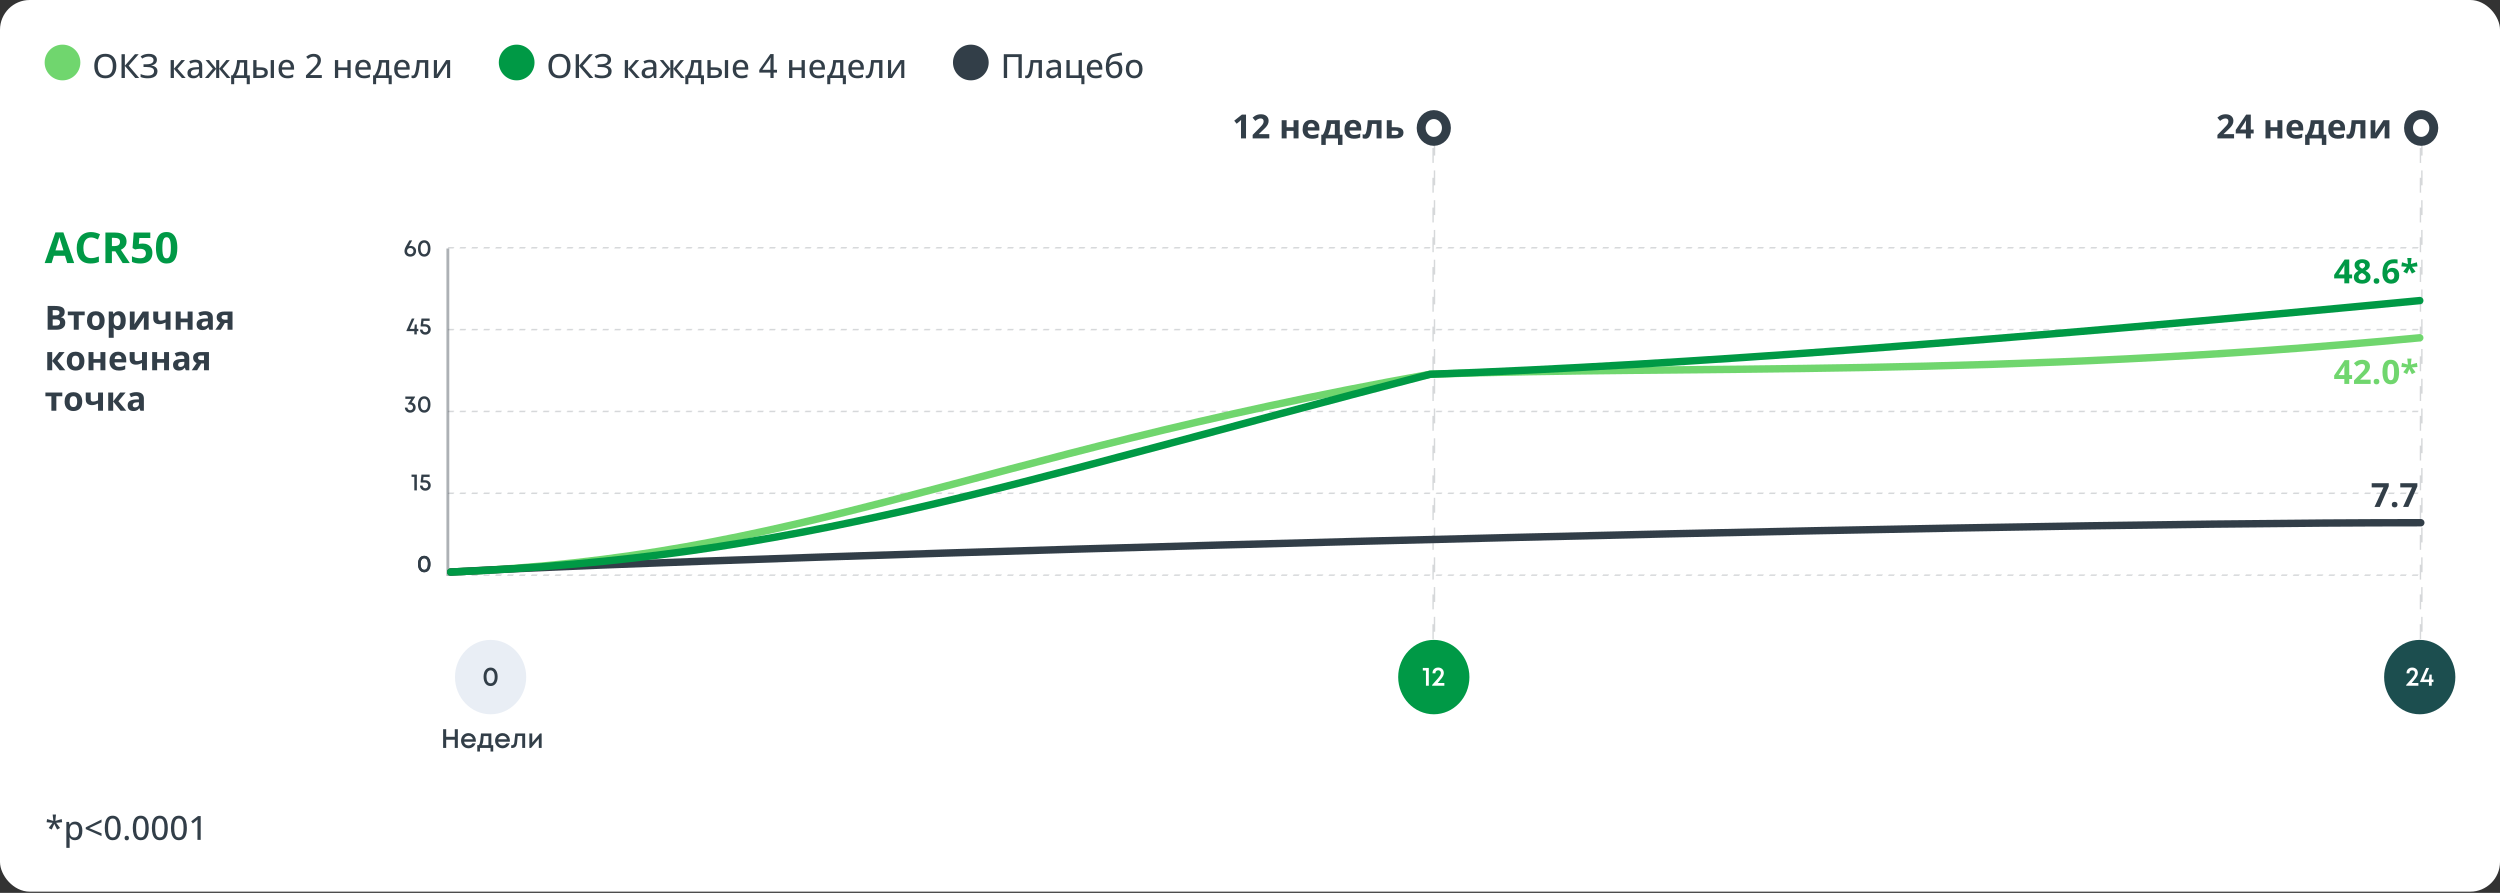 <?xml version="1.0" encoding="UTF-8"?> <svg xmlns="http://www.w3.org/2000/svg" width="1050" height="375" viewBox="0 0 1050 375" fill="none"><rect x="0" y="0" width="1050" height="375" fill="#333333" stroke="none"/><rect width="1050" height="374.5" rx="12.5" fill="white"></rect><rect opacity="0.2" x="188.255" y="103.906" width="828.477" height="0.312" stroke="#323E48" stroke-width="0.312" stroke-dasharray="2.5 2.5"></rect><rect opacity="0.2" x="188.255" y="138.281" width="828.477" height="0.312" stroke="#323E48" stroke-width="0.312" stroke-dasharray="2.5 2.5"></rect><rect opacity="0.2" x="188.255" y="172.656" width="828.477" height="0.312" stroke="#323E48" stroke-width="0.312" stroke-dasharray="2.5 2.5"></rect><rect opacity="0.2" x="188.255" y="207.031" width="828.477" height="0.312" stroke="#323E48" stroke-width="0.312" stroke-dasharray="2.5 2.5"></rect><rect opacity="0.2" x="188.255" y="241.406" width="828.477" height="0.312" stroke="#323E48" stroke-width="0.312" stroke-dasharray="2.5 2.5"></rect><circle cx="26.25" cy="26.25" r="7.5" fill="#70D66E"></circle><path d="M48.86 27.739C48.86 28.509 48.762 29.211 48.566 29.845C48.37 30.474 48.079 31.016 47.691 31.472C47.309 31.923 46.828 32.272 46.249 32.518C45.675 32.764 45.003 32.887 44.232 32.887C43.449 32.887 42.765 32.764 42.182 32.518C41.603 32.272 41.122 31.921 40.739 31.465C40.356 31.009 40.069 30.465 39.878 29.831C39.691 29.198 39.598 28.496 39.598 27.726C39.598 26.7 39.766 25.802 40.103 25.032C40.441 24.262 40.953 23.665 41.642 23.241C42.334 22.813 43.205 22.599 44.253 22.599C45.265 22.599 46.112 22.811 46.796 23.234C47.48 23.658 47.995 24.255 48.341 25.025C48.687 25.791 48.86 26.696 48.86 27.739ZM41.067 27.739C41.067 28.55 41.179 29.252 41.402 29.845C41.63 30.433 41.977 30.888 42.441 31.212C42.911 31.531 43.508 31.69 44.232 31.69C44.966 31.69 45.565 31.531 46.03 31.212C46.495 30.888 46.837 30.433 47.056 29.845C47.274 29.252 47.384 28.55 47.384 27.739C47.384 26.509 47.133 25.547 46.632 24.855C46.13 24.157 45.338 23.809 44.253 23.809C43.524 23.809 42.925 23.968 42.455 24.287C41.986 24.602 41.637 25.053 41.409 25.641C41.181 26.224 41.067 26.924 41.067 27.739ZM58.451 32.75H56.797L52.442 27.678V32.75H51.041V22.756H52.442V27.596L56.694 22.756H58.26L54.035 27.596L58.451 32.75ZM65.902 25.101C65.902 25.775 65.686 26.313 65.253 26.714C64.82 27.11 64.248 27.366 63.537 27.48V27.527C64.38 27.637 65.023 27.899 65.465 28.314C65.912 28.724 66.135 29.261 66.135 29.927C66.135 30.515 65.984 31.032 65.684 31.479C65.383 31.921 64.934 32.267 64.337 32.518C63.74 32.764 62.999 32.887 62.115 32.887C61.518 32.887 60.962 32.843 60.447 32.757C59.932 32.67 59.467 32.531 59.053 32.34V31.089C59.335 31.226 59.645 31.344 59.982 31.444C60.32 31.545 60.661 31.622 61.008 31.677C61.359 31.727 61.689 31.752 61.999 31.752C62.897 31.752 63.571 31.59 64.022 31.267C64.474 30.939 64.699 30.478 64.699 29.886C64.699 29.28 64.424 28.838 63.872 28.56C63.325 28.282 62.562 28.143 61.582 28.143H60.276V26.994H61.527C62.215 26.994 62.776 26.924 63.209 26.782C63.647 26.641 63.968 26.443 64.173 26.188C64.378 25.928 64.481 25.62 64.481 25.265C64.481 24.786 64.3 24.417 63.94 24.157C63.58 23.893 63.095 23.761 62.484 23.761C61.878 23.761 61.363 23.84 60.94 24C60.516 24.155 60.108 24.36 59.716 24.615L59.066 23.665C59.349 23.465 59.666 23.285 60.017 23.125C60.367 22.965 60.755 22.84 61.179 22.749C61.602 22.658 62.065 22.612 62.566 22.612C63.282 22.612 63.888 22.719 64.385 22.934C64.882 23.143 65.257 23.435 65.513 23.809C65.772 24.182 65.902 24.613 65.902 25.101ZM76.197 25.217H77.708L74.529 28.847L77.968 32.75H76.382L73.046 28.929V32.75H71.665V25.217H73.046V28.874L76.197 25.217ZM82.151 25.087C83.081 25.087 83.776 25.294 84.236 25.709C84.697 26.119 84.927 26.769 84.927 27.657V32.75H83.942L83.676 31.656H83.621C83.412 31.93 83.193 32.158 82.965 32.34C82.737 32.522 82.473 32.659 82.172 32.75C81.876 32.841 81.513 32.887 81.085 32.887C80.629 32.887 80.224 32.805 79.868 32.641C79.513 32.477 79.232 32.23 79.027 31.902C78.827 31.57 78.727 31.148 78.727 30.638C78.727 29.872 79.02 29.291 79.608 28.895C80.196 28.498 81.087 28.282 82.281 28.245L83.58 28.19V27.767C83.58 27.179 83.448 26.764 83.184 26.523C82.924 26.281 82.559 26.16 82.09 26.16C81.703 26.16 81.331 26.217 80.976 26.331C80.62 26.44 80.278 26.573 79.95 26.727L79.513 25.73C79.868 25.547 80.272 25.395 80.723 25.271C81.178 25.148 81.655 25.087 82.151 25.087ZM83.566 29.093L82.514 29.141C81.643 29.172 81.03 29.318 80.675 29.578C80.324 29.833 80.148 30.191 80.148 30.651C80.148 31.052 80.269 31.346 80.511 31.533C80.752 31.72 81.071 31.814 81.468 31.814C82.079 31.814 82.58 31.643 82.972 31.301C83.368 30.954 83.566 30.444 83.566 29.77V29.093ZM96.527 25.217L93.485 28.867L96.794 32.75H95.263L92.07 28.929V32.75H90.792V28.929L87.606 32.75H86.075L89.384 28.867L86.335 25.217H87.811L90.792 28.874V25.217H92.07V28.874L95.058 25.217H96.527ZM103.835 25.217V31.643H104.922V35.375H103.623V32.75H98.359V35.375H97.081V31.643H97.683C98.088 31.073 98.425 30.442 98.694 29.749C98.963 29.052 99.171 28.32 99.316 27.555C99.462 26.785 99.546 26.005 99.569 25.217H103.835ZM102.488 26.29H100.766C100.715 26.928 100.618 27.571 100.472 28.218C100.33 28.865 100.146 29.482 99.918 30.07C99.69 30.658 99.421 31.182 99.111 31.643H102.488V26.29ZM106.364 32.75V25.217H107.745V28.273H109.536C110.206 28.273 110.76 28.355 111.197 28.519C111.635 28.678 111.958 28.917 112.168 29.236C112.382 29.555 112.489 29.952 112.489 30.426C112.489 30.9 112.387 31.31 112.182 31.656C111.977 32.003 111.653 32.272 111.211 32.463C110.773 32.654 110.201 32.75 109.495 32.75H106.364ZM107.745 31.697H109.386C109.91 31.697 110.331 31.604 110.65 31.417C110.969 31.23 111.129 30.916 111.129 30.474C111.129 30.054 110.981 29.763 110.685 29.599C110.388 29.43 109.962 29.346 109.406 29.346H107.745V31.697ZM113.692 32.75V25.217H115.066V32.75H113.692ZM120.364 25.08C121.021 25.08 121.583 25.221 122.053 25.504C122.522 25.782 122.882 26.176 123.133 26.686C123.383 27.197 123.509 27.799 123.509 28.491V29.27H118.396C118.409 30.077 118.617 30.697 119.018 31.13C119.419 31.558 119.981 31.773 120.706 31.773C121.185 31.773 121.611 31.727 121.984 31.636C122.358 31.545 122.745 31.41 123.146 31.232V32.388C122.768 32.561 122.388 32.686 122.005 32.764C121.627 32.846 121.173 32.887 120.645 32.887C119.915 32.887 119.275 32.741 118.724 32.449C118.177 32.158 117.751 31.727 117.445 31.157C117.14 30.583 116.987 29.877 116.987 29.038C116.987 28.209 117.126 27.5 117.404 26.912C117.682 26.32 118.074 25.866 118.58 25.552C119.086 25.237 119.681 25.08 120.364 25.08ZM120.357 26.146C119.801 26.146 119.355 26.329 119.018 26.693C118.68 27.053 118.482 27.571 118.423 28.245H122.128C122.123 27.83 122.057 27.466 121.93 27.151C121.802 26.837 121.608 26.591 121.349 26.413C121.093 26.235 120.763 26.146 120.357 26.146ZM135.164 32.75H128.506V31.67L131.138 28.997C131.639 28.491 132.054 28.049 132.382 27.671C132.715 27.288 132.965 26.919 133.134 26.564C133.302 26.203 133.387 25.811 133.387 25.388C133.387 24.868 133.234 24.472 132.929 24.198C132.623 23.925 132.218 23.788 131.712 23.788C131.256 23.788 130.844 23.872 130.475 24.041C130.11 24.205 129.732 24.442 129.34 24.752L128.602 23.836C128.87 23.608 129.162 23.403 129.477 23.221C129.791 23.034 130.135 22.886 130.509 22.776C130.882 22.667 131.297 22.612 131.753 22.612C132.377 22.612 132.915 22.722 133.366 22.94C133.822 23.159 134.173 23.469 134.419 23.87C134.665 24.271 134.788 24.741 134.788 25.278C134.788 25.811 134.681 26.306 134.467 26.762C134.257 27.213 133.959 27.662 133.571 28.108C133.184 28.555 132.726 29.031 132.197 29.537L130.249 31.465V31.526H135.164V32.75ZM142.048 25.217V28.314H145.91V25.217H147.277V32.75H145.91V29.421H142.048V32.75H140.667V25.217H142.048ZM152.589 25.08C153.245 25.08 153.808 25.221 154.277 25.504C154.747 25.782 155.107 26.176 155.357 26.686C155.608 27.197 155.733 27.799 155.733 28.491V29.27H150.62C150.634 30.077 150.841 30.697 151.242 31.13C151.643 31.558 152.206 31.773 152.931 31.773C153.409 31.773 153.835 31.727 154.209 31.636C154.583 31.545 154.97 31.41 155.371 31.232V32.388C154.993 32.561 154.612 32.686 154.229 32.764C153.851 32.846 153.398 32.887 152.869 32.887C152.14 32.887 151.5 32.741 150.948 32.449C150.401 32.158 149.975 31.727 149.67 31.157C149.365 30.583 149.212 29.877 149.212 29.038C149.212 28.209 149.351 27.5 149.629 26.912C149.907 26.32 150.299 25.866 150.805 25.552C151.311 25.237 151.905 25.08 152.589 25.08ZM152.582 26.146C152.026 26.146 151.579 26.329 151.242 26.693C150.905 27.053 150.707 27.571 150.647 28.245H154.353C154.348 27.83 154.282 27.466 154.154 27.151C154.027 26.837 153.833 26.591 153.573 26.413C153.318 26.235 152.988 26.146 152.582 26.146ZM163.444 25.217V31.643H164.531V35.375H163.232V32.75H157.969V35.375H156.69V31.643H157.292C157.698 31.073 158.035 30.442 158.304 29.749C158.573 29.052 158.78 28.32 158.926 27.555C159.072 26.785 159.156 26.005 159.179 25.217H163.444ZM162.098 26.29H160.375C160.325 26.928 160.227 27.571 160.081 28.218C159.94 28.865 159.755 29.482 159.527 30.07C159.299 30.658 159.031 31.182 158.721 31.643H162.098V26.29ZM168.927 25.08C169.583 25.08 170.146 25.221 170.615 25.504C171.085 25.782 171.445 26.176 171.695 26.686C171.946 27.197 172.071 27.799 172.071 28.491V29.27H166.958C166.972 30.077 167.179 30.697 167.58 31.13C167.981 31.558 168.544 31.773 169.269 31.773C169.747 31.773 170.173 31.727 170.547 31.636C170.921 31.545 171.308 31.41 171.709 31.232V32.388C171.331 32.561 170.95 32.686 170.567 32.764C170.189 32.846 169.736 32.887 169.207 32.887C168.478 32.887 167.838 32.741 167.286 32.449C166.739 32.158 166.313 31.727 166.008 31.157C165.702 30.583 165.55 29.877 165.55 29.038C165.55 28.209 165.689 27.5 165.967 26.912C166.245 26.32 166.637 25.866 167.143 25.552C167.648 25.237 168.243 25.08 168.927 25.08ZM168.92 26.146C168.364 26.146 167.917 26.329 167.58 26.693C167.243 27.053 167.045 27.571 166.985 28.245H170.69C170.686 27.83 170.62 27.466 170.492 27.151C170.365 26.837 170.171 26.591 169.911 26.413C169.656 26.235 169.326 26.146 168.92 26.146ZM179.871 32.75H178.483V26.324H176.296C176.205 27.491 176.091 28.489 175.954 29.318C175.817 30.143 175.644 30.818 175.435 31.342C175.229 31.861 174.979 32.244 174.683 32.49C174.386 32.732 174.029 32.852 173.609 32.852C173.459 32.852 173.318 32.841 173.186 32.818C173.053 32.8 172.939 32.77 172.844 32.73V31.663C172.912 31.69 172.985 31.711 173.062 31.725C173.14 31.734 173.222 31.738 173.309 31.738C173.495 31.738 173.666 31.663 173.821 31.513C173.981 31.358 174.124 31.119 174.252 30.795C174.384 30.467 174.503 30.047 174.607 29.537C174.717 29.027 174.812 28.414 174.895 27.698C174.977 26.978 175.049 26.151 175.113 25.217H179.871V32.75ZM183.535 25.217V29.51C183.535 29.615 183.531 29.751 183.521 29.92C183.517 30.084 183.508 30.257 183.494 30.439C183.485 30.622 183.476 30.793 183.467 30.952C183.458 31.112 183.449 31.235 183.439 31.321L187.384 25.217H189.059V32.75H187.76V28.539C187.76 28.37 187.762 28.163 187.767 27.917C187.776 27.666 187.787 27.425 187.801 27.192C187.814 26.96 187.824 26.78 187.828 26.652L183.897 32.75H182.216V25.217H183.535Z" fill="#323E48"></path><circle cx="217" cy="26.25" r="7.5" fill="#009945"></circle><path d="M239.61 27.739C239.61 28.509 239.512 29.211 239.316 29.845C239.12 30.474 238.829 31.016 238.441 31.472C238.059 31.923 237.578 32.272 236.999 32.518C236.425 32.764 235.753 32.887 234.982 32.887C234.199 32.887 233.515 32.764 232.932 32.518C232.353 32.272 231.872 31.921 231.489 31.465C231.106 31.009 230.819 30.465 230.628 29.831C230.441 29.198 230.348 28.496 230.348 27.726C230.348 26.7 230.516 25.802 230.854 25.032C231.191 24.262 231.703 23.665 232.392 23.241C233.084 22.813 233.955 22.599 235.003 22.599C236.015 22.599 236.862 22.811 237.546 23.234C238.229 23.658 238.744 24.255 239.091 25.025C239.437 25.791 239.61 26.696 239.61 27.739ZM231.817 27.739C231.817 28.55 231.929 29.252 232.152 29.845C232.38 30.433 232.727 30.888 233.191 31.212C233.661 31.531 234.258 31.69 234.982 31.69C235.716 31.69 236.315 31.531 236.78 31.212C237.245 30.888 237.587 30.433 237.806 29.845C238.024 29.252 238.134 28.55 238.134 27.739C238.134 26.509 237.883 25.547 237.382 24.855C236.881 24.157 236.088 23.809 235.003 23.809C234.274 23.809 233.674 23.968 233.205 24.287C232.736 24.602 232.387 25.053 232.159 25.641C231.931 26.224 231.817 26.924 231.817 27.739ZM249.201 32.75H247.547L243.192 27.678V32.75H241.791V22.756H243.192V27.596L247.444 22.756H249.01L244.785 27.596L249.201 32.75ZM256.652 25.101C256.652 25.775 256.436 26.313 256.003 26.714C255.57 27.11 254.998 27.366 254.287 27.48V27.527C255.13 27.637 255.773 27.899 256.215 28.314C256.661 28.724 256.885 29.261 256.885 29.927C256.885 30.515 256.734 31.032 256.434 31.479C256.133 31.921 255.684 32.267 255.087 32.518C254.49 32.764 253.749 32.887 252.865 32.887C252.268 32.887 251.712 32.843 251.197 32.757C250.682 32.67 250.217 32.531 249.803 32.34V31.089C250.085 31.226 250.395 31.344 250.732 31.444C251.07 31.545 251.411 31.622 251.758 31.677C252.109 31.727 252.439 31.752 252.749 31.752C253.647 31.752 254.321 31.59 254.772 31.267C255.224 30.939 255.449 30.478 255.449 29.886C255.449 29.28 255.174 28.838 254.622 28.56C254.075 28.282 253.312 28.143 252.332 28.143H251.026V26.994H252.277C252.965 26.994 253.526 26.924 253.959 26.782C254.396 26.641 254.718 26.443 254.923 26.188C255.128 25.928 255.23 25.62 255.23 25.265C255.23 24.786 255.05 24.417 254.69 24.157C254.33 23.893 253.845 23.761 253.234 23.761C252.628 23.761 252.113 23.84 251.689 24C251.266 24.155 250.858 24.36 250.466 24.615L249.816 23.665C250.099 23.465 250.416 23.285 250.767 23.125C251.118 22.965 251.505 22.84 251.929 22.749C252.353 22.658 252.815 22.612 253.316 22.612C254.032 22.612 254.638 22.719 255.135 22.934C255.632 23.143 256.007 23.435 256.263 23.809C256.522 24.182 256.652 24.613 256.652 25.101ZM266.947 25.217H268.458L265.279 28.847L268.718 32.75H267.132L263.796 28.929V32.75H262.415V25.217H263.796V28.874L266.947 25.217ZM272.901 25.087C273.831 25.087 274.526 25.294 274.986 25.709C275.447 26.119 275.677 26.769 275.677 27.657V32.75H274.692L274.426 31.656H274.371C274.161 31.93 273.943 32.158 273.715 32.34C273.487 32.522 273.223 32.659 272.922 32.75C272.626 32.841 272.263 32.887 271.835 32.887C271.379 32.887 270.974 32.805 270.618 32.641C270.263 32.477 269.982 32.23 269.777 31.902C269.577 31.57 269.477 31.148 269.477 30.638C269.477 29.872 269.771 29.291 270.358 28.895C270.946 28.498 271.837 28.282 273.031 28.245L274.33 28.19V27.767C274.33 27.179 274.198 26.764 273.934 26.523C273.674 26.281 273.309 26.16 272.84 26.16C272.452 26.16 272.081 26.217 271.726 26.331C271.37 26.44 271.028 26.573 270.7 26.727L270.263 25.73C270.618 25.547 271.021 25.395 271.473 25.271C271.928 25.148 272.405 25.087 272.901 25.087ZM274.316 29.093L273.264 29.141C272.393 29.172 271.78 29.318 271.425 29.578C271.074 29.833 270.898 30.191 270.898 30.651C270.898 31.052 271.019 31.346 271.261 31.533C271.502 31.72 271.821 31.814 272.218 31.814C272.828 31.814 273.33 31.643 273.722 31.301C274.118 30.954 274.316 30.444 274.316 29.77V29.093ZM287.277 25.217L284.235 28.867L287.544 32.75H286.013L282.82 28.929V32.75H281.542V28.929L278.356 32.75H276.825L280.134 28.867L277.085 25.217H278.562L281.542 28.874V25.217H282.82V28.874L285.808 25.217H287.277ZM294.585 25.217V31.643H295.672V35.375H294.373V32.75H289.109V35.375H287.831V31.643H288.433C288.838 31.073 289.175 30.442 289.444 29.749C289.713 29.052 289.921 28.32 290.066 27.555C290.212 26.785 290.297 26.005 290.319 25.217H294.585ZM293.238 26.29H291.516C291.465 26.928 291.368 27.571 291.222 28.218C291.08 28.865 290.896 29.482 290.668 30.07C290.44 30.658 290.171 31.182 289.861 31.643H293.238V26.29ZM297.114 32.75V25.217H298.495V28.273H300.286C300.956 28.273 301.51 28.355 301.947 28.519C302.385 28.678 302.708 28.917 302.918 29.236C303.132 29.555 303.239 29.952 303.239 30.426C303.239 30.9 303.137 31.31 302.932 31.656C302.727 32.003 302.403 32.272 301.961 32.463C301.523 32.654 300.951 32.75 300.245 32.75H297.114ZM298.495 31.697H300.136C300.66 31.697 301.081 31.604 301.4 31.417C301.719 31.23 301.879 30.916 301.879 30.474C301.879 30.054 301.731 29.763 301.435 29.599C301.138 29.43 300.712 29.346 300.156 29.346H298.495V31.697ZM304.442 32.75V25.217H305.816V32.75H304.442ZM311.114 25.08C311.771 25.08 312.333 25.221 312.803 25.504C313.272 25.782 313.632 26.176 313.883 26.686C314.133 27.197 314.259 27.799 314.259 28.491V29.27H309.146C309.159 30.077 309.367 30.697 309.768 31.13C310.169 31.558 310.731 31.773 311.456 31.773C311.935 31.773 312.361 31.727 312.734 31.636C313.108 31.545 313.495 31.41 313.896 31.232V32.388C313.518 32.561 313.138 32.686 312.755 32.764C312.377 32.846 311.923 32.887 311.395 32.887C310.665 32.887 310.025 32.741 309.474 32.449C308.927 32.158 308.501 31.727 308.195 31.157C307.89 30.583 307.737 29.877 307.737 29.038C307.737 28.209 307.876 27.5 308.154 26.912C308.432 26.32 308.824 25.866 309.33 25.552C309.836 25.237 310.431 25.08 311.114 25.08ZM311.107 26.146C310.551 26.146 310.105 26.329 309.768 26.693C309.43 27.053 309.232 27.571 309.173 28.245H312.878C312.873 27.83 312.807 27.466 312.68 27.151C312.552 26.837 312.358 26.591 312.099 26.413C311.843 26.235 311.513 26.146 311.107 26.146ZM326.345 30.494H324.923V32.75H323.576V30.494H318.887V29.407L323.549 22.715H324.923V29.311H326.345V30.494ZM323.576 29.311V26.44C323.576 26.213 323.578 25.996 323.583 25.791C323.588 25.581 323.594 25.383 323.604 25.196C323.613 25.009 323.622 24.836 323.631 24.677C323.64 24.513 323.647 24.365 323.651 24.232H323.597C323.51 24.415 323.412 24.604 323.303 24.8C323.198 24.996 323.086 25.178 322.968 25.347L320.199 29.311H323.576ZM332.798 25.217V28.314H336.66V25.217H338.027V32.75H336.66V29.421H332.798V32.75H331.417V25.217H332.798ZM343.339 25.08C343.995 25.08 344.558 25.221 345.027 25.504C345.497 25.782 345.857 26.176 346.107 26.686C346.358 27.197 346.483 27.799 346.483 28.491V29.27H341.37C341.384 30.077 341.591 30.697 341.992 31.13C342.393 31.558 342.956 31.773 343.681 31.773C344.159 31.773 344.585 31.727 344.959 31.636C345.333 31.545 345.72 31.41 346.121 31.232V32.388C345.743 32.561 345.362 32.686 344.979 32.764C344.601 32.846 344.148 32.887 343.619 32.887C342.89 32.887 342.25 32.741 341.698 32.449C341.151 32.158 340.725 31.727 340.42 31.157C340.115 30.583 339.962 29.877 339.962 29.038C339.962 28.209 340.101 27.5 340.379 26.912C340.657 26.32 341.049 25.866 341.555 25.552C342.061 25.237 342.655 25.08 343.339 25.08ZM343.332 26.146C342.776 26.146 342.329 26.329 341.992 26.693C341.655 27.053 341.457 27.571 341.397 28.245H345.103C345.098 27.83 345.032 27.466 344.904 27.151C344.777 26.837 344.583 26.591 344.323 26.413C344.068 26.235 343.738 26.146 343.332 26.146ZM354.194 25.217V31.643H355.281V35.375H353.982V32.75H348.719V35.375H347.44V31.643H348.042C348.448 31.073 348.785 30.442 349.054 29.749C349.323 29.052 349.53 28.32 349.676 27.555C349.822 26.785 349.906 26.005 349.929 25.217H354.194ZM352.848 26.29H351.125C351.075 26.928 350.977 27.571 350.831 28.218C350.69 28.865 350.505 29.482 350.277 30.07C350.049 30.658 349.781 31.182 349.471 31.643H352.848V26.29ZM359.677 25.08C360.333 25.08 360.896 25.221 361.365 25.504C361.835 25.782 362.195 26.176 362.445 26.686C362.696 27.197 362.821 27.799 362.821 28.491V29.27H357.708C357.722 30.077 357.929 30.697 358.33 31.13C358.731 31.558 359.294 31.773 360.019 31.773C360.497 31.773 360.923 31.727 361.297 31.636C361.671 31.545 362.058 31.41 362.459 31.232V32.388C362.081 32.561 361.7 32.686 361.317 32.764C360.939 32.846 360.486 32.887 359.957 32.887C359.228 32.887 358.588 32.741 358.036 32.449C357.489 32.158 357.063 31.727 356.758 31.157C356.452 30.583 356.3 29.877 356.3 29.038C356.3 28.209 356.439 27.5 356.717 26.912C356.995 26.32 357.387 25.866 357.893 25.552C358.398 25.237 358.993 25.08 359.677 25.08ZM359.67 26.146C359.114 26.146 358.667 26.329 358.33 26.693C357.993 27.053 357.795 27.571 357.735 28.245H361.44C361.436 27.83 361.37 27.466 361.242 27.151C361.115 26.837 360.921 26.591 360.661 26.413C360.406 26.235 360.076 26.146 359.67 26.146ZM370.621 32.75H369.233V26.324H367.046C366.955 27.491 366.841 28.489 366.704 29.318C366.567 30.143 366.394 30.818 366.185 31.342C365.979 31.861 365.729 32.244 365.433 32.49C365.136 32.732 364.779 32.852 364.359 32.852C364.209 32.852 364.068 32.841 363.936 32.818C363.803 32.8 363.689 32.77 363.594 32.73V31.663C363.662 31.69 363.735 31.711 363.812 31.725C363.89 31.734 363.972 31.738 364.059 31.738C364.245 31.738 364.416 31.663 364.571 31.513C364.731 31.358 364.874 31.119 365.002 30.795C365.134 30.467 365.253 30.047 365.357 29.537C365.467 29.027 365.562 28.414 365.645 27.698C365.727 26.978 365.799 26.151 365.863 25.217H370.621V32.75ZM374.285 25.217V29.51C374.285 29.615 374.281 29.751 374.271 29.92C374.267 30.084 374.258 30.257 374.244 30.439C374.235 30.622 374.226 30.793 374.217 30.952C374.208 31.112 374.199 31.235 374.189 31.321L378.134 25.217H379.809V32.75H378.51V28.539C378.51 28.37 378.512 28.163 378.517 27.917C378.526 27.666 378.537 27.425 378.551 27.192C378.564 26.96 378.574 26.78 378.578 26.652L374.647 32.75H372.966V25.217H374.285Z" fill="#323E48"></path><circle cx="407.75" cy="26.25" r="7.5" fill="#323E48"></circle><path d="M421.59 32.75V22.756H429.15V32.75H427.763V23.966H422.991V32.75H421.59ZM437.6 32.75H436.212V26.324H434.024C433.933 27.491 433.819 28.489 433.683 29.318C433.546 30.143 433.373 30.818 433.163 31.342C432.958 31.861 432.707 32.244 432.411 32.49C432.115 32.732 431.757 32.852 431.338 32.852C431.188 32.852 431.046 32.841 430.914 32.818C430.782 32.8 430.668 32.77 430.572 32.73V31.663C430.641 31.69 430.714 31.711 430.791 31.725C430.868 31.734 430.951 31.738 431.037 31.738C431.224 31.738 431.395 31.663 431.55 31.513C431.709 31.358 431.853 31.119 431.98 30.795C432.113 30.467 432.231 30.047 432.336 29.537C432.445 29.027 432.541 28.414 432.623 27.698C432.705 26.978 432.778 26.151 432.842 25.217H437.6V32.75ZM442.829 25.087C443.759 25.087 444.454 25.294 444.914 25.709C445.374 26.119 445.604 26.769 445.604 27.657V32.75H444.62L444.354 31.656H444.299C444.089 31.93 443.87 32.158 443.643 32.34C443.415 32.522 443.15 32.659 442.85 32.75C442.553 32.841 442.191 32.887 441.763 32.887C441.307 32.887 440.901 32.805 440.546 32.641C440.19 32.477 439.91 32.23 439.705 31.902C439.505 31.57 439.404 31.148 439.404 30.638C439.404 29.872 439.698 29.291 440.286 28.895C440.874 28.498 441.765 28.282 442.959 28.245L444.258 28.19V27.767C444.258 27.179 444.126 26.764 443.861 26.523C443.602 26.281 443.237 26.16 442.768 26.16C442.38 26.16 442.009 26.217 441.653 26.331C441.298 26.44 440.956 26.573 440.628 26.727L440.19 25.73C440.546 25.547 440.949 25.395 441.4 25.271C441.856 25.148 442.332 25.087 442.829 25.087ZM444.244 29.093L443.191 29.141C442.321 29.172 441.708 29.318 441.353 29.578C441.002 29.833 440.826 30.191 440.826 30.651C440.826 31.052 440.947 31.346 441.188 31.533C441.43 31.72 441.749 31.814 442.146 31.814C442.756 31.814 443.257 31.643 443.649 31.301C444.046 30.954 444.244 30.444 444.244 29.77V29.093ZM455.462 35.375H454.163V32.75H447.901V25.217H449.282V31.636H453.021V25.217H454.396V31.656H455.462V35.375ZM459.837 25.08C460.493 25.08 461.056 25.221 461.525 25.504C461.995 25.782 462.355 26.176 462.605 26.686C462.856 27.197 462.981 27.799 462.981 28.491V29.27H457.868C457.882 30.077 458.089 30.697 458.49 31.13C458.891 31.558 459.454 31.773 460.179 31.773C460.657 31.773 461.083 31.727 461.457 31.636C461.831 31.545 462.218 31.41 462.619 31.232V32.388C462.241 32.561 461.86 32.686 461.478 32.764C461.099 32.846 460.646 32.887 460.117 32.887C459.388 32.887 458.748 32.741 458.196 32.449C457.649 32.158 457.223 31.727 456.918 31.157C456.613 30.583 456.46 29.877 456.46 29.038C456.46 28.209 456.599 27.5 456.877 26.912C457.155 26.32 457.547 25.866 458.053 25.552C458.559 25.237 459.153 25.08 459.837 25.08ZM459.83 26.146C459.274 26.146 458.827 26.329 458.49 26.693C458.153 27.053 457.955 27.571 457.896 28.245H461.601C461.596 27.83 461.53 27.466 461.402 27.151C461.275 26.837 461.081 26.591 460.821 26.413C460.566 26.235 460.236 26.146 459.83 26.146ZM464.451 28.231C464.451 27.151 464.563 26.231 464.786 25.47C465.009 24.704 465.358 24.091 465.832 23.631C466.306 23.166 466.921 22.849 467.678 22.681C468.238 22.539 468.806 22.419 469.38 22.318C469.959 22.218 470.531 22.127 471.096 22.045L471.308 23.248C471.03 23.285 470.738 23.328 470.433 23.378C470.127 23.424 469.822 23.471 469.517 23.521C469.211 23.572 468.92 23.624 468.642 23.679C468.368 23.733 468.124 23.79 467.91 23.85C467.505 23.945 467.158 24.109 466.871 24.342C466.584 24.574 466.358 24.905 466.194 25.333C466.035 25.757 465.937 26.308 465.9 26.987H465.989C466.121 26.796 466.301 26.605 466.529 26.413C466.757 26.217 467.031 26.055 467.35 25.928C467.669 25.8 468.031 25.736 468.437 25.736C469.075 25.736 469.61 25.873 470.043 26.146C470.48 26.42 470.811 26.81 471.034 27.315C471.262 27.817 471.376 28.414 471.376 29.106C471.376 29.936 471.23 30.633 470.938 31.198C470.651 31.759 470.248 32.18 469.729 32.463C469.209 32.745 468.601 32.887 467.903 32.887C467.366 32.887 466.882 32.784 466.454 32.579C466.03 32.374 465.668 32.073 465.367 31.677C465.071 31.276 464.843 30.788 464.684 30.214C464.529 29.635 464.451 28.974 464.451 28.231ZM467.999 31.759C468.4 31.759 468.744 31.674 469.031 31.506C469.323 31.333 469.549 31.061 469.708 30.692C469.868 30.323 469.947 29.838 469.947 29.236C469.947 28.489 469.808 27.903 469.53 27.48C469.252 27.051 468.803 26.837 468.184 26.837C467.796 26.837 467.443 26.921 467.124 27.09C466.81 27.254 466.543 27.45 466.324 27.678C466.105 27.906 465.948 28.108 465.853 28.286C465.853 28.724 465.884 29.15 465.948 29.564C466.017 29.975 466.128 30.346 466.283 30.679C466.443 31.011 466.661 31.276 466.939 31.472C467.222 31.663 467.575 31.759 467.999 31.759ZM479.859 28.97C479.859 29.59 479.777 30.143 479.613 30.631C479.454 31.114 479.219 31.524 478.909 31.861C478.604 32.194 478.235 32.449 477.802 32.627C477.369 32.8 476.879 32.887 476.332 32.887C475.822 32.887 475.352 32.8 474.924 32.627C474.5 32.449 474.133 32.194 473.823 31.861C473.513 31.524 473.274 31.114 473.105 30.631C472.937 30.143 472.853 29.59 472.853 28.97C472.853 28.145 472.994 27.443 473.276 26.864C473.559 26.281 473.962 25.839 474.486 25.538C475.015 25.233 475.644 25.08 476.373 25.08C477.066 25.08 477.674 25.233 478.198 25.538C478.722 25.843 479.13 26.285 479.422 26.864C479.714 27.443 479.859 28.145 479.859 28.97ZM474.261 28.97C474.261 29.549 474.334 30.047 474.479 30.467C474.63 30.881 474.858 31.201 475.163 31.424C475.473 31.647 475.872 31.759 476.359 31.759C476.838 31.759 477.232 31.647 477.542 31.424C477.852 31.201 478.08 30.881 478.226 30.467C478.371 30.047 478.444 29.549 478.444 28.97C478.444 28.395 478.371 27.903 478.226 27.493C478.08 27.083 477.852 26.769 477.542 26.55C477.237 26.331 476.838 26.222 476.346 26.222C475.626 26.222 475.097 26.463 474.76 26.946C474.427 27.425 474.261 28.099 474.261 28.97Z" fill="#323E48"></path><rect opacity="0.2" x="1016.59" y="59.674" width="0.598" height="216.277" stroke="#323E48" stroke-width="0.598" stroke-dasharray="6.25 6.25"></rect><rect opacity="0.2" x="601.895" y="59.674" width="0.598" height="216.277" stroke="#323E48" stroke-width="0.598" stroke-dasharray="6.25 6.25"></rect><ellipse cx="206.05" cy="284.375" rx="14.96" ry="15.625" fill="#E9EEF5"></ellipse><ellipse cx="602.194" cy="284.375" rx="14.96" ry="15.625" fill="#009946"></ellipse><ellipse cx="1016.29" cy="284.375" rx="14.96" ry="15.625" fill="#1C4E4F"></ellipse><path d="M191.001 306.25H192.295V314.125H191.001V310.694H187.401V314.125H186.108V306.25H187.401V309.467H191.001V306.25ZM199.863 311.099C199.863 311.211 199.856 311.35 199.841 311.515H194.913C194.988 312.002 195.191 312.389 195.521 312.674C195.858 312.959 196.275 313.101 196.77 313.101C197.01 313.101 197.235 313.067 197.445 313C197.655 312.925 197.838 312.824 197.996 312.696C198.161 312.561 198.296 312.4 198.401 312.212H199.717C199.477 312.857 199.095 313.364 198.57 313.731C198.045 314.091 197.445 314.271 196.77 314.271C195.877 314.271 195.131 313.967 194.531 313.36C193.938 312.752 193.642 311.995 193.642 311.087C193.642 310.18 193.938 309.422 194.531 308.815C195.131 308.207 195.877 307.904 196.77 307.904C197.377 307.904 197.917 308.05 198.39 308.343C198.862 308.627 199.226 309.014 199.481 309.501C199.736 309.981 199.863 310.514 199.863 311.099ZM196.77 309.029C196.305 309.029 195.907 309.16 195.577 309.422C195.255 309.685 195.041 310.045 194.936 310.502H198.615C198.54 310.195 198.416 309.932 198.243 309.715C198.071 309.49 197.857 309.321 197.602 309.209C197.355 309.089 197.077 309.029 196.77 309.029ZM206.367 312.944H207.154V315.655H206.018V314.125H201.585V315.655H200.449V312.944H201.09C201.263 312.801 201.394 312.584 201.484 312.291C201.582 311.999 201.668 311.556 201.743 310.964C201.818 310.364 201.915 309.392 202.035 308.05H206.367V312.944ZM203.138 309.152C203.055 310.375 202.962 311.252 202.857 311.785C202.752 312.317 202.598 312.704 202.395 312.944H205.14V309.152H203.138ZM214.157 311.099C214.157 311.211 214.149 311.35 214.134 311.515H209.207C209.282 312.002 209.484 312.389 209.814 312.674C210.152 312.959 210.568 313.101 211.063 313.101C211.303 313.101 211.528 313.067 211.738 313C211.948 312.925 212.132 312.824 212.289 312.696C212.454 312.561 212.589 312.4 212.694 312.212H214.01C213.77 312.857 213.388 313.364 212.863 313.731C212.338 314.091 211.738 314.271 211.063 314.271C210.17 314.271 209.424 313.967 208.824 313.36C208.232 312.752 207.935 311.995 207.935 311.087C207.935 310.18 208.232 309.422 208.824 308.815C209.424 308.207 210.17 307.904 211.063 307.904C211.67 307.904 212.21 308.05 212.683 308.343C213.155 308.627 213.519 309.014 213.774 309.501C214.029 309.981 214.157 310.514 214.157 311.099ZM211.063 309.029C210.598 309.029 210.2 309.16 209.87 309.422C209.548 309.685 209.334 310.045 209.229 310.502H212.908C212.833 310.195 212.709 309.932 212.537 309.715C212.364 309.49 212.15 309.321 211.895 309.209C211.648 309.089 211.37 309.029 211.063 309.029ZM216.43 308.05H220.559V314.125H219.333V309.13H217.454L217.184 311.819C217.102 312.674 216.88 313.277 216.52 313.63C216.168 313.982 215.632 314.159 214.912 314.159H214.698V313.011H214.99C215.583 313.011 215.917 312.64 215.992 311.897L216.43 308.05ZM226.793 308.05H227.49V314.125H226.298V310.266L223.058 314.125H222.338V308.05H223.542V311.875L226.793 308.05Z" fill="#323E48"></path><path d="M597.582 280.519H600.102V288H598.899V281.61H597.582V280.519ZM603.835 286.852H606.625V288H601.506V287.674C602.624 286.451 603.43 285.54 603.925 284.94C604.427 284.332 604.761 283.871 604.926 283.556C605.091 283.241 605.174 282.93 605.174 282.622C605.174 282.405 605.125 282.214 605.027 282.049C604.937 281.884 604.806 281.756 604.634 281.666C604.469 281.569 604.274 281.52 604.049 281.52C603.696 281.52 603.411 281.625 603.194 281.835C602.984 282.037 602.879 282.304 602.879 282.634V282.802H601.664V282.634C601.664 281.959 601.881 281.415 602.316 281.002C602.751 280.582 603.325 280.372 604.037 280.372C604.735 280.372 605.301 280.582 605.736 281.002C606.179 281.422 606.4 281.962 606.4 282.622C606.4 282.967 606.336 283.301 606.209 283.624C606.089 283.946 605.841 284.362 605.466 284.872C605.099 285.375 604.555 286.035 603.835 286.852Z" fill="white"></path><path d="M523.329 58.125H521.217V52.342C521.217 52.182 521.219 51.986 521.224 51.754C521.228 51.517 521.235 51.275 521.244 51.029C521.253 50.779 521.262 50.553 521.271 50.352C521.221 50.412 521.119 50.514 520.964 50.66C520.813 50.801 520.672 50.929 520.54 51.043L519.392 51.966L518.373 50.694L521.593 48.131H523.329V58.125ZM533.104 58.125H526.118V56.655L528.627 54.119C529.133 53.6 529.538 53.167 529.844 52.82C530.154 52.469 530.377 52.15 530.514 51.863C530.655 51.576 530.726 51.269 530.726 50.94C530.726 50.544 530.614 50.248 530.391 50.052C530.172 49.851 529.878 49.751 529.509 49.751C529.121 49.751 528.745 49.84 528.381 50.018C528.016 50.195 527.636 50.448 527.239 50.776L526.091 49.416C526.378 49.17 526.681 48.938 527 48.719C527.324 48.5 527.697 48.325 528.121 48.192C528.549 48.056 529.062 47.987 529.659 47.987C530.315 47.987 530.878 48.106 531.348 48.343C531.822 48.58 532.186 48.903 532.441 49.313C532.697 49.719 532.824 50.179 532.824 50.694C532.824 51.246 532.715 51.749 532.496 52.205C532.277 52.661 531.958 53.112 531.539 53.559C531.124 54.005 530.623 54.5 530.035 55.042L528.75 56.252V56.348H533.104V58.125ZM540.385 50.482V53.422H543.297V50.482H545.382V58.125H543.297V54.974H540.385V58.125H538.3V50.482H540.385ZM550.721 50.339C551.427 50.339 552.035 50.476 552.546 50.749C553.056 51.018 553.451 51.41 553.729 51.925C554.007 52.44 554.146 53.069 554.146 53.812V54.823H549.217C549.24 55.411 549.415 55.874 549.743 56.211C550.076 56.544 550.536 56.71 551.124 56.71C551.612 56.71 552.058 56.66 552.464 56.56C552.869 56.459 553.286 56.309 553.715 56.108V57.722C553.337 57.908 552.94 58.045 552.525 58.132C552.115 58.218 551.616 58.262 551.028 58.262C550.263 58.262 549.584 58.12 548.991 57.838C548.403 57.555 547.941 57.125 547.604 56.546C547.271 55.967 547.104 55.238 547.104 54.358C547.104 53.465 547.255 52.722 547.556 52.13C547.861 51.533 548.285 51.086 548.827 50.79C549.369 50.489 550.001 50.339 550.721 50.339ZM550.734 51.822C550.329 51.822 549.992 51.952 549.723 52.212C549.458 52.472 549.306 52.88 549.265 53.435H552.19C552.186 53.126 552.129 52.85 552.02 52.608C551.915 52.367 551.755 52.175 551.541 52.034C551.331 51.893 551.062 51.822 550.734 51.822ZM562.711 50.482V56.601H563.832V60.866H561.959V58.125H556.818V60.866H554.945V56.601H555.588C555.925 56.086 556.208 55.498 556.436 54.837C556.668 54.176 556.855 53.477 556.996 52.738C557.142 51.995 557.247 51.243 557.311 50.482H562.711ZM560.626 52.048H559.061C558.988 52.613 558.894 53.16 558.78 53.688C558.671 54.213 558.534 54.718 558.37 55.206C558.206 55.689 558.006 56.154 557.769 56.601H560.626V52.048ZM568.289 50.339C568.995 50.339 569.604 50.476 570.114 50.749C570.625 51.018 571.019 51.41 571.297 51.925C571.575 52.44 571.714 53.069 571.714 53.812V54.823H566.785C566.808 55.411 566.983 55.874 567.312 56.211C567.644 56.544 568.104 56.71 568.692 56.71C569.18 56.71 569.627 56.66 570.032 56.56C570.438 56.459 570.855 56.309 571.283 56.108V57.722C570.905 57.908 570.508 58.045 570.094 58.132C569.684 58.218 569.185 58.262 568.597 58.262C567.831 58.262 567.152 58.12 566.56 57.838C565.972 57.555 565.509 57.125 565.172 56.546C564.839 55.967 564.673 55.238 564.673 54.358C564.673 53.465 564.823 52.722 565.124 52.13C565.429 51.533 565.853 51.086 566.396 50.79C566.938 50.489 567.569 50.339 568.289 50.339ZM568.303 51.822C567.897 51.822 567.56 51.952 567.291 52.212C567.027 52.472 566.874 52.88 566.833 53.435H569.759C569.754 53.126 569.697 52.85 569.588 52.608C569.483 52.367 569.324 52.175 569.109 52.034C568.9 51.893 568.631 51.822 568.303 51.822ZM580.252 58.125H578.167V52.048H576.246C576.15 53.169 576.036 54.124 575.904 54.912C575.772 55.7 575.604 56.343 575.398 56.84C575.193 57.332 574.938 57.692 574.633 57.92C574.327 58.148 573.951 58.262 573.505 58.262C573.259 58.262 573.038 58.243 572.842 58.207C572.65 58.171 572.475 58.116 572.315 58.043V56.375C572.416 56.416 572.523 56.45 572.637 56.477C572.751 56.5 572.867 56.512 572.985 56.512C573.118 56.512 573.243 56.459 573.361 56.355C573.48 56.25 573.591 56.07 573.696 55.815C573.801 55.555 573.899 55.197 573.99 54.741C574.086 54.285 574.173 53.709 574.25 53.012C574.327 52.315 574.4 51.471 574.469 50.482H580.252V58.125ZM584.531 53.435H586.001C586.785 53.435 587.432 53.518 587.942 53.682C588.453 53.846 588.833 54.096 589.084 54.434C589.335 54.766 589.46 55.185 589.46 55.691C589.46 56.184 589.346 56.612 589.118 56.977C588.89 57.341 588.528 57.624 588.031 57.824C587.535 58.025 586.885 58.125 586.083 58.125H582.446V50.482H584.531V53.435ZM587.375 55.719C587.375 55.422 587.257 55.208 587.02 55.076C586.783 54.944 586.429 54.878 585.96 54.878H584.531V56.683H585.987C586.393 56.683 586.726 56.61 586.985 56.464C587.245 56.313 587.375 56.065 587.375 55.719Z" fill="#323E48"></path><path d="M206.056 288.135C205.149 288.135 204.429 287.786 203.896 287.089C203.364 286.391 203.098 285.446 203.098 284.254C203.098 283.061 203.36 282.12 203.885 281.43C204.418 280.732 205.141 280.384 206.056 280.384C206.964 280.384 207.68 280.732 208.205 281.43C208.738 282.12 209.004 283.061 209.004 284.254C209.004 285.446 208.738 286.391 208.205 287.089C207.673 287.786 206.956 288.135 206.056 288.135ZM206.056 286.987C206.596 286.987 207.016 286.747 207.316 286.267C207.624 285.787 207.778 285.116 207.778 284.254C207.778 283.684 207.706 283.196 207.564 282.791C207.429 282.379 207.23 282.067 206.968 281.857C206.713 281.64 206.409 281.531 206.056 281.531C205.696 281.531 205.385 281.64 205.123 281.857C204.86 282.067 204.661 282.379 204.526 282.791C204.391 283.196 204.324 283.684 204.324 284.254C204.324 285.116 204.474 285.787 204.774 286.267C205.081 286.747 205.509 286.987 206.056 286.987Z" fill="#323E48"></path><path d="M1012.93 286.852H1015.72V288H1010.6V287.674C1011.71 286.451 1012.52 285.54 1013.02 284.94C1013.52 284.332 1013.85 283.871 1014.02 283.556C1014.18 283.241 1014.26 282.93 1014.26 282.622C1014.26 282.405 1014.22 282.214 1014.12 282.049C1014.03 281.884 1013.9 281.756 1013.72 281.666C1013.56 281.569 1013.36 281.52 1013.14 281.52C1012.79 281.52 1012.5 281.625 1012.28 281.835C1012.07 282.037 1011.97 282.304 1011.97 282.634V282.802H1010.75V282.634C1010.75 281.959 1010.97 281.415 1011.41 281.002C1011.84 280.582 1012.42 280.372 1013.13 280.372C1013.83 280.372 1014.39 280.582 1014.83 281.002C1015.27 281.422 1015.49 281.962 1015.49 282.622C1015.49 282.967 1015.43 283.301 1015.3 283.624C1015.18 283.946 1014.93 284.362 1014.56 284.872C1014.19 285.375 1013.65 286.035 1012.93 286.852ZM1022.05 285.412V286.481H1021.33V288H1020.16V286.481H1016.44V286.234L1018.99 280.519H1020.23L1018.05 285.412H1020.18L1020.39 283.331H1021.33V285.412H1022.05Z" fill="white"></path><path d="M938.305 58.125H931.318V56.655L933.827 54.119C934.333 53.6 934.739 53.167 935.044 52.82C935.354 52.469 935.577 52.15 935.714 51.863C935.855 51.576 935.926 51.269 935.926 50.94C935.926 50.544 935.814 50.248 935.591 50.052C935.372 49.851 935.078 49.751 934.709 49.751C934.322 49.751 933.946 49.84 933.581 50.018C933.216 50.195 932.836 50.448 932.439 50.776L931.291 49.416C931.578 49.17 931.881 48.938 932.2 48.719C932.524 48.5 932.897 48.325 933.321 48.192C933.75 48.056 934.262 47.987 934.859 47.987C935.516 47.987 936.078 48.106 936.548 48.343C937.022 48.58 937.386 48.903 937.642 49.313C937.897 49.719 938.024 50.179 938.024 50.694C938.024 51.246 937.915 51.749 937.696 52.205C937.478 52.661 937.159 53.112 936.739 53.559C936.325 54.005 935.823 54.5 935.235 55.042L933.95 56.252V56.348H938.305V58.125ZM946.542 56.054H945.339V58.125H943.274V56.054H939.009V54.584L943.391 48.131H945.339V54.413H946.542V56.054ZM943.274 54.413V52.718C943.274 52.558 943.277 52.369 943.281 52.15C943.29 51.932 943.299 51.713 943.309 51.494C943.318 51.275 943.327 51.082 943.336 50.913C943.35 50.74 943.359 50.619 943.363 50.551H943.309C943.222 50.738 943.131 50.92 943.035 51.098C942.939 51.271 942.828 51.453 942.7 51.645L940.868 54.413H943.274ZM953.597 50.482V53.422H956.509V50.482H958.594V58.125H956.509V54.974H953.597V58.125H951.512V50.482H953.597ZM963.933 50.339C964.639 50.339 965.247 50.476 965.758 50.749C966.268 51.018 966.662 51.41 966.94 51.925C967.218 52.44 967.357 53.069 967.357 53.812V54.823H962.429C962.451 55.411 962.627 55.874 962.955 56.211C963.288 56.544 963.748 56.71 964.336 56.71C964.824 56.71 965.27 56.66 965.676 56.56C966.081 56.459 966.498 56.309 966.927 56.108V57.722C966.549 57.908 966.152 58.045 965.737 58.132C965.327 58.218 964.828 58.262 964.24 58.262C963.475 58.262 962.796 58.12 962.203 57.838C961.615 57.555 961.153 57.125 960.815 56.546C960.483 55.967 960.316 55.238 960.316 54.358C960.316 53.465 960.467 52.722 960.768 52.13C961.073 51.533 961.497 51.086 962.039 50.79C962.581 50.489 963.213 50.339 963.933 50.339ZM963.946 51.822C963.541 51.822 963.203 51.952 962.935 52.212C962.67 52.472 962.518 52.88 962.477 53.435H965.402C965.398 53.126 965.341 52.85 965.231 52.608C965.127 52.367 964.967 52.175 964.753 52.034C964.543 51.893 964.274 51.822 963.946 51.822ZM975.923 50.482V56.601H977.044V60.866H975.171V58.125H970.03V60.866H968.157V56.601H968.8C969.137 56.086 969.42 55.498 969.647 54.837C969.88 54.176 970.067 53.477 970.208 52.738C970.354 51.995 970.459 51.243 970.522 50.482H975.923ZM973.838 52.048H972.272C972.2 52.613 972.106 53.16 971.992 53.688C971.883 54.213 971.746 54.718 971.582 55.206C971.418 55.689 971.217 56.154 970.98 56.601H973.838V52.048ZM981.501 50.339C982.207 50.339 982.816 50.476 983.326 50.749C983.837 51.018 984.231 51.41 984.509 51.925C984.787 52.44 984.926 53.069 984.926 53.812V54.823H979.997C980.02 55.411 980.195 55.874 980.523 56.211C980.856 56.544 981.316 56.71 981.904 56.71C982.392 56.71 982.839 56.66 983.244 56.56C983.65 56.459 984.067 56.309 984.495 56.108V57.722C984.117 57.908 983.72 58.045 983.306 58.132C982.896 58.218 982.396 58.262 981.809 58.262C981.043 58.262 980.364 58.12 979.771 57.838C979.184 57.555 978.721 57.125 978.384 56.546C978.051 55.967 977.885 55.238 977.885 54.358C977.885 53.465 978.035 52.722 978.336 52.13C978.641 51.533 979.065 51.086 979.607 50.79C980.15 50.489 980.781 50.339 981.501 50.339ZM981.515 51.822C981.109 51.822 980.772 51.952 980.503 52.212C980.239 52.472 980.086 52.88 980.045 53.435H982.971C982.966 53.126 982.909 52.85 982.8 52.608C982.695 52.367 982.535 52.175 982.321 52.034C982.112 51.893 981.843 51.822 981.515 51.822ZM993.464 58.125H991.379V52.048H989.458C989.362 53.169 989.248 54.124 989.116 54.912C988.984 55.7 988.815 56.343 988.61 56.84C988.405 57.332 988.15 57.692 987.845 57.92C987.539 58.148 987.163 58.262 986.717 58.262C986.471 58.262 986.25 58.243 986.054 58.207C985.862 58.171 985.687 58.116 985.527 58.043V56.375C985.628 56.416 985.735 56.45 985.849 56.477C985.963 56.5 986.079 56.512 986.197 56.512C986.329 56.512 986.455 56.459 986.573 56.355C986.692 56.25 986.803 56.07 986.908 55.815C987.013 55.555 987.111 55.197 987.202 54.741C987.298 54.285 987.384 53.709 987.462 53.012C987.539 52.315 987.612 51.471 987.681 50.482H993.464V58.125ZM997.675 50.482V53.504C997.675 53.659 997.668 53.855 997.654 54.092C997.645 54.324 997.632 54.561 997.613 54.803C997.595 55.044 997.577 55.261 997.559 55.452C997.54 55.644 997.527 55.773 997.518 55.842L1001.04 50.482H1003.55V58.125H1001.54V55.076C1001.54 54.825 1001.55 54.55 1001.56 54.249C1001.58 53.944 1001.6 53.657 1001.63 53.388C1001.65 53.119 1001.66 52.916 1001.67 52.779L998.16 58.125H995.658V50.482H997.675Z" fill="#323E48"></path><path d="M607.5 53.75C607.5 56.934 605.049 59.375 602.195 59.375C599.34 59.375 596.889 56.934 596.889 53.75C596.889 50.566 599.34 48.125 602.195 48.125C605.049 48.125 607.5 50.566 607.5 53.75Z" stroke="#323E48" stroke-width="3.75"></path><path d="M1022.19 53.75C1022.19 56.934 1019.74 59.375 1016.89 59.375C1014.03 59.375 1011.58 56.934 1011.58 53.75C1011.58 50.566 1014.03 48.125 1016.89 48.125C1019.74 48.125 1022.19 50.566 1022.19 53.75Z" stroke="#323E48" stroke-width="3.75"></path><path d="M28.233 110.5L27.302 107.441H22.617L21.686 110.5H18.75L23.285 97.598H26.616L31.169 110.5H28.233ZM26.651 105.156L25.72 102.168C25.661 101.969 25.582 101.714 25.482 101.403C25.389 101.087 25.292 100.768 25.192 100.445C25.099 100.117 25.023 99.833 24.964 99.593C24.905 99.833 24.823 100.132 24.718 100.489C24.618 100.841 24.521 101.175 24.428 101.491C24.334 101.808 24.267 102.033 24.226 102.168L23.303 105.156H26.651ZM38.253 99.733C37.731 99.733 37.269 99.836 36.864 100.041C36.466 100.24 36.129 100.53 35.853 100.911C35.584 101.292 35.379 101.752 35.238 102.291C35.098 102.83 35.027 103.437 35.027 104.11C35.027 105.019 35.139 105.795 35.361 106.439C35.59 107.078 35.941 107.567 36.416 107.907C36.891 108.241 37.503 108.408 38.253 108.408C38.774 108.408 39.296 108.35 39.817 108.232C40.345 108.115 40.916 107.948 41.531 107.731V110.017C40.963 110.251 40.403 110.418 39.852 110.518C39.302 110.623 38.684 110.676 37.998 110.676C36.674 110.676 35.584 110.403 34.728 109.858C33.879 109.308 33.249 108.54 32.839 107.556C32.429 106.565 32.224 105.411 32.224 104.093C32.224 103.12 32.355 102.229 32.619 101.421C32.883 100.612 33.27 99.912 33.779 99.32C34.289 98.728 34.919 98.272 35.669 97.949C36.419 97.627 37.28 97.466 38.253 97.466C38.892 97.466 39.53 97.548 40.169 97.712C40.813 97.87 41.429 98.09 42.015 98.371L41.136 100.586C40.655 100.357 40.172 100.158 39.685 99.988C39.199 99.818 38.722 99.733 38.253 99.733ZM48.018 97.65C49.184 97.65 50.145 97.791 50.9 98.072C51.662 98.353 52.227 98.778 52.597 99.347C52.966 99.915 53.15 100.633 53.15 101.5C53.15 102.086 53.039 102.599 52.816 103.038C52.594 103.478 52.301 103.85 51.938 104.154C51.574 104.459 51.182 104.708 50.76 104.901L54.539 110.5H51.516L48.448 105.569H46.998V110.5H44.273V97.65H48.018ZM47.824 99.883H46.998V103.354H47.877C48.779 103.354 49.424 103.205 49.81 102.906C50.203 102.602 50.399 102.156 50.399 101.57C50.399 100.961 50.188 100.527 49.767 100.27C49.351 100.012 48.703 99.883 47.824 99.883ZM59.935 102.291C60.721 102.291 61.418 102.44 62.027 102.739C62.643 103.038 63.126 103.478 63.477 104.058C63.829 104.638 64.005 105.353 64.005 106.202C64.005 107.128 63.812 107.928 63.425 108.602C63.044 109.27 62.473 109.782 61.711 110.14C60.955 110.497 60.012 110.676 58.881 110.676C58.207 110.676 57.571 110.617 56.974 110.5C56.382 110.389 55.863 110.216 55.418 109.981V107.635C55.863 107.869 56.397 108.068 57.018 108.232C57.645 108.391 58.233 108.47 58.784 108.47C59.323 108.47 59.777 108.399 60.147 108.259C60.516 108.112 60.794 107.89 60.981 107.591C61.175 107.286 61.272 106.899 61.272 106.431C61.272 105.804 61.06 105.323 60.639 104.989C60.217 104.655 59.569 104.488 58.696 104.488C58.362 104.488 58.014 104.521 57.65 104.585C57.293 104.649 56.994 104.714 56.754 104.778L55.673 104.198L56.156 97.65H63.126V99.953H58.538L58.301 102.476C58.5 102.435 58.717 102.394 58.951 102.353C59.185 102.312 59.514 102.291 59.935 102.291ZM74.473 104.075C74.473 105.112 74.391 106.038 74.227 106.853C74.068 107.667 73.811 108.358 73.453 108.927C73.102 109.495 72.639 109.929 72.064 110.228C71.49 110.526 70.793 110.676 69.973 110.676C68.941 110.676 68.095 110.415 67.433 109.894C66.77 109.366 66.281 108.61 65.965 107.626C65.648 106.636 65.49 105.452 65.49 104.075C65.49 102.687 65.634 101.5 65.921 100.516C66.214 99.525 66.689 98.767 67.345 98.239C68.001 97.712 68.877 97.448 69.973 97.448C70.998 97.448 71.842 97.712 72.504 98.239C73.172 98.761 73.667 99.517 73.989 100.507C74.311 101.491 74.473 102.681 74.473 104.075ZM68.189 104.075C68.189 105.054 68.241 105.871 68.347 106.527C68.458 107.178 68.643 107.667 68.9 107.995C69.158 108.323 69.516 108.487 69.973 108.487C70.424 108.487 70.778 108.326 71.036 108.004C71.3 107.676 71.487 107.187 71.599 106.536C71.71 105.88 71.766 105.06 71.766 104.075C71.766 103.097 71.71 102.279 71.599 101.623C71.487 100.967 71.3 100.475 71.036 100.146C70.778 99.812 70.424 99.645 69.973 99.645C69.516 99.645 69.158 99.812 68.9 100.146C68.643 100.475 68.458 100.967 68.347 101.623C68.241 102.279 68.189 103.097 68.189 104.075Z" fill="#009946"></path><path d="M20.008 128.506H23.118C24.449 128.506 25.456 128.693 26.14 129.066C26.823 129.44 27.165 130.096 27.165 131.035C27.165 131.413 27.104 131.755 26.98 132.061C26.862 132.366 26.689 132.617 26.461 132.812C26.233 133.008 25.955 133.136 25.627 133.195V133.264C25.96 133.332 26.26 133.451 26.529 133.619C26.798 133.783 27.012 134.025 27.172 134.344C27.336 134.658 27.418 135.077 27.418 135.602C27.418 136.208 27.27 136.727 26.974 137.16C26.677 137.593 26.254 137.926 25.702 138.158C25.155 138.386 24.504 138.5 23.747 138.5H20.008V128.506ZM22.127 132.464H23.357C23.973 132.464 24.399 132.368 24.636 132.177C24.873 131.981 24.991 131.694 24.991 131.315C24.991 130.933 24.85 130.659 24.567 130.495C24.289 130.326 23.847 130.242 23.241 130.242H22.127V132.464ZM22.127 134.146V136.75H23.508C24.146 136.75 24.59 136.627 24.841 136.381C25.091 136.135 25.217 135.804 25.217 135.39C25.217 135.144 25.162 134.927 25.053 134.74C24.943 134.553 24.759 134.408 24.499 134.303C24.244 134.198 23.891 134.146 23.439 134.146H22.127ZM35.573 132.423H33.071V138.5H30.986V132.423H28.477V130.857H35.573V132.423ZM43.947 134.665C43.947 135.303 43.861 135.868 43.688 136.36C43.519 136.853 43.27 137.27 42.942 137.611C42.619 137.949 42.227 138.204 41.767 138.377C41.311 138.55 40.796 138.637 40.222 138.637C39.684 138.637 39.19 138.55 38.738 138.377C38.292 138.204 37.902 137.949 37.569 137.611C37.241 137.27 36.986 136.853 36.804 136.36C36.626 135.868 36.537 135.303 36.537 134.665C36.537 133.817 36.688 133.1 36.988 132.512C37.289 131.924 37.717 131.477 38.273 131.172C38.829 130.867 39.492 130.714 40.263 130.714C40.978 130.714 41.612 130.867 42.163 131.172C42.719 131.477 43.154 131.924 43.469 132.512C43.788 133.1 43.947 133.817 43.947 134.665ZM38.663 134.665C38.663 135.166 38.718 135.588 38.827 135.93C38.937 136.271 39.107 136.529 39.34 136.702C39.572 136.875 39.875 136.962 40.249 136.962C40.618 136.962 40.917 136.875 41.145 136.702C41.377 136.529 41.546 136.271 41.65 135.93C41.76 135.588 41.815 135.166 41.815 134.665C41.815 134.159 41.76 133.74 41.65 133.407C41.546 133.07 41.377 132.817 41.145 132.648C40.912 132.48 40.609 132.396 40.235 132.396C39.684 132.396 39.283 132.585 39.032 132.963C38.786 133.341 38.663 133.909 38.663 134.665ZM49.922 130.714C50.783 130.714 51.478 131.049 52.007 131.719C52.54 132.389 52.807 133.371 52.807 134.665C52.807 135.531 52.681 136.26 52.431 136.853C52.18 137.44 51.834 137.885 51.392 138.186C50.95 138.486 50.441 138.637 49.867 138.637C49.498 138.637 49.181 138.591 48.917 138.5C48.653 138.404 48.427 138.284 48.24 138.138C48.053 137.987 47.892 137.828 47.755 137.659H47.645C47.682 137.841 47.709 138.028 47.727 138.22C47.746 138.411 47.755 138.598 47.755 138.78V141.863H45.67V130.857H47.365L47.659 131.849H47.755C47.892 131.644 48.058 131.454 48.254 131.281C48.45 131.108 48.685 130.971 48.958 130.871C49.236 130.766 49.557 130.714 49.922 130.714ZM49.252 132.382C48.887 132.382 48.598 132.457 48.384 132.607C48.17 132.758 48.012 132.983 47.912 133.284C47.816 133.585 47.764 133.965 47.755 134.426V134.651C47.755 135.144 47.8 135.561 47.892 135.902C47.987 136.244 48.145 136.504 48.363 136.682C48.587 136.859 48.892 136.948 49.279 136.948C49.598 136.948 49.86 136.859 50.065 136.682C50.27 136.504 50.423 136.244 50.523 135.902C50.628 135.556 50.681 135.134 50.681 134.638C50.681 133.89 50.565 133.327 50.332 132.949C50.1 132.571 49.74 132.382 49.252 132.382ZM56.546 130.857V133.879C56.546 134.034 56.539 134.23 56.525 134.467C56.516 134.699 56.503 134.936 56.484 135.178C56.466 135.419 56.448 135.636 56.43 135.827C56.411 136.019 56.398 136.148 56.389 136.217L59.916 130.857H62.425V138.5H60.408V135.451C60.408 135.201 60.417 134.925 60.435 134.624C60.454 134.319 60.474 134.032 60.497 133.763C60.52 133.494 60.536 133.291 60.545 133.154L57.031 138.5H54.529V130.857H56.546ZM66.451 130.857V133.653C66.451 133.986 66.531 134.237 66.69 134.405C66.855 134.569 67.082 134.651 67.374 134.651C67.775 134.651 68.147 134.606 68.488 134.515C68.835 134.424 69.183 134.305 69.534 134.159V130.857H71.619V138.5H69.534V135.465C69.201 135.638 68.826 135.798 68.406 135.943C67.992 136.089 67.518 136.162 66.984 136.162C66.187 136.162 65.551 135.959 65.077 135.554C64.603 135.144 64.366 134.526 64.366 133.701V130.857H66.451ZM75.892 130.857V133.797H78.804V130.857H80.889V138.5H78.804V135.349H75.892V138.5H73.807V130.857H75.892ZM86.207 130.7C87.232 130.7 88.019 130.924 88.565 131.37C89.112 131.817 89.386 132.496 89.386 133.407V138.5H87.93L87.526 137.461H87.472C87.253 137.734 87.03 137.958 86.802 138.131C86.574 138.304 86.312 138.432 86.016 138.514C85.719 138.596 85.359 138.637 84.936 138.637C84.484 138.637 84.079 138.55 83.719 138.377C83.363 138.204 83.083 137.939 82.878 137.584C82.673 137.224 82.57 136.768 82.57 136.217C82.57 135.406 82.855 134.809 83.425 134.426C83.995 134.038 84.849 133.824 85.988 133.783L87.314 133.742V133.407C87.314 133.006 87.21 132.712 87 132.525C86.79 132.339 86.499 132.245 86.125 132.245C85.756 132.245 85.394 132.298 85.038 132.402C84.683 132.507 84.327 132.639 83.972 132.799L83.281 131.391C83.687 131.176 84.14 131.008 84.642 130.885C85.147 130.762 85.669 130.7 86.207 130.7ZM87.314 134.959L86.508 134.986C85.833 135.005 85.364 135.125 85.1 135.349C84.84 135.572 84.71 135.866 84.71 136.23C84.71 136.549 84.803 136.777 84.99 136.914C85.177 137.046 85.421 137.112 85.722 137.112C86.168 137.112 86.544 136.98 86.85 136.716C87.159 136.451 87.314 136.076 87.314 135.588V134.959ZM92.701 138.5H90.445L92.503 135.479C92.243 135.369 91.999 135.219 91.772 135.027C91.544 134.831 91.359 134.585 91.218 134.289C91.076 133.993 91.006 133.637 91.006 133.223C91.006 132.462 91.293 131.878 91.867 131.473C92.446 131.062 93.191 130.857 94.103 130.857H97.657V138.5H95.572V135.656H94.424L92.701 138.5ZM93.05 133.236C93.05 133.555 93.175 133.806 93.426 133.988C93.681 134.166 94.009 134.255 94.41 134.255H95.572V132.327H94.144C93.77 132.327 93.494 132.418 93.316 132.601C93.139 132.778 93.05 132.99 93.05 133.236ZM24.855 147.857H27.151L24.123 151.521L27.418 155.5H25.053L21.929 151.624V155.5H19.844V147.857H21.929V151.569L24.855 147.857ZM35.457 151.665C35.457 152.303 35.37 152.868 35.197 153.36C35.029 153.853 34.78 154.27 34.452 154.611C34.129 154.949 33.737 155.204 33.276 155.377C32.821 155.55 32.306 155.637 31.731 155.637C31.194 155.637 30.699 155.55 30.248 155.377C29.801 155.204 29.412 154.949 29.079 154.611C28.751 154.27 28.496 153.853 28.314 153.36C28.136 152.868 28.047 152.303 28.047 151.665C28.047 150.817 28.197 150.1 28.498 149.512C28.799 148.924 29.227 148.477 29.783 148.172C30.339 147.867 31.002 147.714 31.773 147.714C32.488 147.714 33.121 147.867 33.673 148.172C34.229 148.477 34.664 148.924 34.978 149.512C35.297 150.1 35.457 150.817 35.457 151.665ZM30.173 151.665C30.173 152.166 30.227 152.588 30.337 152.93C30.446 153.271 30.617 153.529 30.85 153.702C31.082 153.875 31.385 153.962 31.759 153.962C32.128 153.962 32.426 153.875 32.654 153.702C32.887 153.529 33.055 153.271 33.16 152.93C33.27 152.588 33.324 152.166 33.324 151.665C33.324 151.159 33.27 150.74 33.16 150.407C33.055 150.07 32.887 149.817 32.654 149.648C32.422 149.48 32.119 149.396 31.745 149.396C31.194 149.396 30.793 149.585 30.542 149.963C30.296 150.341 30.173 150.909 30.173 151.665ZM39.265 147.857V150.797H42.177V147.857H44.262V155.5H42.177V152.349H39.265V155.5H37.18V147.857H39.265ZM49.601 147.714C50.307 147.714 50.915 147.851 51.426 148.124C51.936 148.393 52.33 148.785 52.608 149.3C52.886 149.815 53.025 150.444 53.025 151.187V152.198H48.097C48.12 152.786 48.295 153.249 48.623 153.586C48.956 153.919 49.416 154.085 50.004 154.085C50.492 154.085 50.938 154.035 51.344 153.935C51.749 153.834 52.166 153.684 52.595 153.483V155.097C52.217 155.284 51.82 155.42 51.405 155.507C50.995 155.593 50.496 155.637 49.908 155.637C49.143 155.637 48.464 155.495 47.871 155.213C47.283 154.93 46.821 154.5 46.483 153.921C46.151 153.342 45.984 152.613 45.984 151.733C45.984 150.84 46.135 150.097 46.435 149.505C46.741 148.908 47.165 148.461 47.707 148.165C48.249 147.864 48.88 147.714 49.601 147.714ZM49.614 149.197C49.209 149.197 48.871 149.327 48.602 149.587C48.338 149.847 48.185 150.255 48.145 150.811H51.07C51.066 150.501 51.009 150.225 50.899 149.983C50.795 149.742 50.635 149.55 50.421 149.409C50.211 149.268 49.942 149.197 49.614 149.197ZM56.553 147.857V150.653C56.553 150.986 56.633 151.237 56.792 151.405C56.956 151.569 57.184 151.651 57.476 151.651C57.877 151.651 58.248 151.606 58.59 151.515C58.936 151.424 59.285 151.305 59.636 151.159V147.857H61.721V155.5H59.636V152.465C59.303 152.638 58.927 152.798 58.508 152.943C58.093 153.089 57.619 153.162 57.086 153.162C56.288 153.162 55.653 152.959 55.179 152.554C54.705 152.144 54.468 151.526 54.468 150.701V147.857H56.553ZM65.993 147.857V150.797H68.905V147.857H70.99V155.5H68.905V152.349H65.993V155.5H63.908V147.857H65.993ZM76.309 147.7C77.334 147.7 78.12 147.924 78.667 148.37C79.214 148.817 79.487 149.496 79.487 150.407V155.5H78.031L77.628 154.461H77.573C77.355 154.734 77.131 154.958 76.903 155.131C76.675 155.304 76.413 155.432 76.117 155.514C75.821 155.596 75.461 155.637 75.037 155.637C74.586 155.637 74.18 155.55 73.82 155.377C73.465 155.204 73.185 154.939 72.98 154.584C72.774 154.224 72.672 153.768 72.672 153.217C72.672 152.406 72.957 151.809 73.526 151.426C74.096 151.038 74.951 150.824 76.09 150.783L77.416 150.742V150.407C77.416 150.006 77.311 149.712 77.102 149.525C76.892 149.339 76.6 149.245 76.227 149.245C75.857 149.245 75.495 149.298 75.14 149.402C74.784 149.507 74.429 149.639 74.073 149.799L73.383 148.391C73.788 148.176 74.242 148.008 74.743 147.885C75.249 147.762 75.771 147.7 76.309 147.7ZM77.416 151.959L76.609 151.986C75.935 152.005 75.466 152.125 75.201 152.349C74.941 152.572 74.811 152.866 74.811 153.23C74.811 153.549 74.905 153.777 75.092 153.914C75.279 154.046 75.522 154.112 75.823 154.112C76.27 154.112 76.646 153.98 76.951 153.716C77.261 153.451 77.416 153.076 77.416 152.588V151.959ZM82.803 155.5H80.547L82.605 152.479C82.345 152.369 82.101 152.219 81.873 152.027C81.645 151.831 81.461 151.585 81.319 151.289C81.178 150.993 81.107 150.637 81.107 150.223C81.107 149.462 81.394 148.878 81.969 148.473C82.547 148.062 83.293 147.857 84.204 147.857H87.759V155.5H85.674V152.656H84.525L82.803 155.5ZM83.151 150.236C83.151 150.555 83.277 150.806 83.527 150.988C83.783 151.166 84.111 151.255 84.512 151.255H85.674V149.327H84.245C83.871 149.327 83.596 149.418 83.418 149.601C83.24 149.778 83.151 149.99 83.151 150.236ZM26.167 166.423H23.665V172.5H21.58V166.423H19.071V164.857H26.167V166.423ZM34.541 168.665C34.541 169.303 34.454 169.868 34.281 170.36C34.113 170.853 33.864 171.27 33.536 171.611C33.213 171.949 32.821 172.204 32.36 172.377C31.905 172.55 31.39 172.637 30.815 172.637C30.278 172.637 29.783 172.55 29.332 172.377C28.885 172.204 28.496 171.949 28.163 171.611C27.835 171.27 27.58 170.853 27.398 170.36C27.22 169.868 27.131 169.303 27.131 168.665C27.131 167.817 27.281 167.1 27.582 166.512C27.883 165.924 28.311 165.477 28.867 165.172C29.423 164.867 30.086 164.714 30.856 164.714C31.572 164.714 32.205 164.867 32.757 165.172C33.313 165.477 33.748 165.924 34.062 166.512C34.382 167.1 34.541 167.817 34.541 168.665ZM29.257 168.665C29.257 169.166 29.311 169.588 29.421 169.93C29.53 170.271 29.701 170.529 29.934 170.702C30.166 170.875 30.469 170.962 30.843 170.962C31.212 170.962 31.51 170.875 31.738 170.702C31.971 170.529 32.139 170.271 32.244 169.93C32.353 169.588 32.408 169.166 32.408 168.665C32.408 168.159 32.353 167.74 32.244 167.407C32.139 167.07 31.971 166.817 31.738 166.648C31.506 166.48 31.203 166.396 30.829 166.396C30.278 166.396 29.877 166.585 29.626 166.963C29.38 167.341 29.257 167.909 29.257 168.665ZM38.096 164.857V167.653C38.096 167.986 38.175 168.237 38.335 168.405C38.499 168.569 38.727 168.651 39.019 168.651C39.42 168.651 39.791 168.606 40.133 168.515C40.479 168.424 40.828 168.305 41.179 168.159V164.857H43.264V172.5H41.179V169.465C40.846 169.638 40.47 169.798 40.051 169.943C39.636 170.089 39.162 170.162 38.629 170.162C37.831 170.162 37.196 169.959 36.722 169.554C36.248 169.144 36.011 168.526 36.011 167.701V164.857H38.096ZM50.462 164.857H52.759L49.73 168.521L53.025 172.5H50.66L47.536 168.624V172.5H45.451V164.857H47.536V168.569L50.462 164.857ZM57.25 164.7C58.275 164.7 59.062 164.924 59.608 165.37C60.155 165.817 60.429 166.496 60.429 167.407V172.5H58.973L58.569 171.461H58.515C58.296 171.734 58.073 171.958 57.845 172.131C57.617 172.304 57.355 172.432 57.059 172.514C56.762 172.596 56.402 172.637 55.978 172.637C55.527 172.637 55.122 172.55 54.762 172.377C54.406 172.204 54.126 171.939 53.921 171.584C53.716 171.224 53.613 170.768 53.613 170.217C53.613 169.406 53.898 168.809 54.468 168.426C55.037 168.038 55.892 167.824 57.031 167.783L58.357 167.742V167.407C58.357 167.006 58.253 166.712 58.043 166.525C57.833 166.339 57.542 166.245 57.168 166.245C56.799 166.245 56.437 166.298 56.081 166.402C55.726 166.507 55.37 166.639 55.015 166.799L54.324 165.391C54.73 165.176 55.183 165.008 55.685 164.885C56.19 164.762 56.712 164.7 57.25 164.7ZM58.357 168.959L57.551 168.986C56.876 169.005 56.407 169.125 56.143 169.349C55.883 169.572 55.753 169.866 55.753 170.23C55.753 170.549 55.846 170.777 56.033 170.914C56.22 171.046 56.464 171.112 56.765 171.112C57.211 171.112 57.587 170.98 57.893 170.716C58.203 170.451 58.357 170.076 58.357 169.588V168.959Z" fill="#323E48"></path><path d="M23.512 342.113L23.252 344.779L25.911 344.007L26.102 345.34L23.58 345.579L25.214 347.753L23.997 348.416L22.801 346.058L21.714 348.409L20.449 347.753L22.069 345.579L19.567 345.333L19.773 344.007L22.391 344.779L22.124 342.113H23.512ZM31.571 345.08C32.487 345.08 33.219 345.406 33.766 346.058C34.317 346.705 34.593 347.673 34.593 348.963C34.593 349.82 34.465 350.54 34.21 351.123C33.959 351.702 33.604 352.142 33.144 352.442C32.688 352.739 32.152 352.887 31.537 352.887C31.15 352.887 30.81 352.837 30.519 352.736C30.227 352.632 29.976 352.495 29.767 352.326C29.561 352.153 29.388 351.968 29.247 351.772H29.158C29.176 351.95 29.195 352.158 29.213 352.395C29.236 352.627 29.247 352.837 29.247 353.023V356.1H27.866V345.217H28.994L29.179 346.297H29.247C29.388 346.074 29.561 345.871 29.767 345.688C29.976 345.502 30.229 345.354 30.525 345.244C30.822 345.135 31.17 345.08 31.571 345.08ZM31.257 346.215C30.774 346.215 30.386 346.311 30.095 346.502C29.808 346.689 29.596 346.969 29.459 347.343C29.327 347.716 29.256 348.186 29.247 348.751V348.97C29.247 349.571 29.311 350.079 29.439 350.494C29.566 350.904 29.778 351.219 30.074 351.438C30.37 351.652 30.769 351.759 31.27 351.759C31.699 351.759 32.054 351.643 32.337 351.41C32.624 351.178 32.836 350.85 32.973 350.426C33.114 350.002 33.185 349.51 33.185 348.949C33.185 348.097 33.027 347.429 32.713 346.946C32.398 346.459 31.913 346.215 31.257 346.215ZM42.645 351.157L36.015 348.225V347.493L42.645 344.205V345.374L37.471 347.808L42.645 349.995V351.157ZM50.691 347.739C50.691 348.55 50.63 349.275 50.507 349.913C50.384 350.551 50.188 351.091 49.919 351.533C49.655 351.975 49.308 352.312 48.88 352.545C48.456 352.773 47.943 352.887 47.342 352.887C46.585 352.887 45.961 352.684 45.469 352.278C44.977 351.873 44.61 351.287 44.368 350.521C44.127 349.751 44.006 348.824 44.006 347.739C44.006 346.673 44.115 345.757 44.334 344.991C44.553 344.221 44.906 343.631 45.394 343.221C45.886 342.806 46.535 342.599 47.342 342.599C48.107 342.599 48.736 342.804 49.228 343.214C49.725 343.619 50.092 344.207 50.329 344.978C50.571 345.743 50.691 346.664 50.691 347.739ZM45.387 347.739C45.387 348.628 45.45 349.368 45.578 349.961C45.706 350.553 45.913 350.998 46.2 351.294C46.487 351.586 46.868 351.731 47.342 351.731C47.816 351.731 48.196 351.586 48.483 351.294C48.775 351.002 48.985 350.56 49.112 349.968C49.24 349.375 49.304 348.632 49.304 347.739C49.304 346.864 49.24 346.133 49.112 345.545C48.985 344.952 48.777 344.508 48.49 344.212C48.208 343.911 47.825 343.761 47.342 343.761C46.859 343.761 46.474 343.911 46.187 344.212C45.904 344.508 45.699 344.952 45.571 345.545C45.448 346.133 45.387 346.864 45.387 347.739ZM52.332 351.971C52.332 351.624 52.419 351.381 52.592 351.239C52.77 351.093 52.984 351.021 53.234 351.021C53.49 351.021 53.706 351.093 53.884 351.239C54.062 351.381 54.15 351.624 54.15 351.971C54.15 352.308 54.062 352.554 53.884 352.709C53.706 352.864 53.49 352.941 53.234 352.941C52.984 352.941 52.77 352.864 52.592 352.709C52.419 352.554 52.332 352.308 52.332 351.971ZM62.463 347.739C62.463 348.55 62.401 349.275 62.278 349.913C62.155 350.551 61.959 351.091 61.69 351.533C61.426 351.975 61.08 352.312 60.651 352.545C60.227 352.773 59.715 352.887 59.113 352.887C58.357 352.887 57.732 352.684 57.24 352.278C56.748 351.873 56.381 351.287 56.14 350.521C55.898 349.751 55.777 348.824 55.777 347.739C55.777 346.673 55.887 345.757 56.105 344.991C56.324 344.221 56.677 343.631 57.165 343.221C57.657 342.806 58.307 342.599 59.113 342.599C59.879 342.599 60.508 342.804 61 343.214C61.497 343.619 61.864 344.207 62.101 344.978C62.342 345.743 62.463 346.664 62.463 347.739ZM57.158 347.739C57.158 348.628 57.222 349.368 57.35 349.961C57.477 350.553 57.685 350.998 57.972 351.294C58.259 351.586 58.639 351.731 59.113 351.731C59.587 351.731 59.968 351.586 60.255 351.294C60.547 351.002 60.756 350.56 60.884 349.968C61.011 349.375 61.075 348.632 61.075 347.739C61.075 346.864 61.011 346.133 60.884 345.545C60.756 344.952 60.549 344.508 60.262 344.212C59.979 343.911 59.596 343.761 59.113 343.761C58.63 343.761 58.245 343.911 57.958 344.212C57.675 344.508 57.47 344.952 57.343 345.545C57.22 346.133 57.158 346.864 57.158 347.739ZM70.475 347.739C70.475 348.55 70.413 349.275 70.29 349.913C70.167 350.551 69.971 351.091 69.702 351.533C69.438 351.975 69.091 352.312 68.663 352.545C68.239 352.773 67.727 352.887 67.125 352.887C66.368 352.887 65.744 352.684 65.252 352.278C64.76 351.873 64.393 351.287 64.151 350.521C63.91 349.751 63.789 348.824 63.789 347.739C63.789 346.673 63.898 345.757 64.117 344.991C64.336 344.221 64.689 343.631 65.177 343.221C65.669 342.806 66.318 342.599 67.125 342.599C67.891 342.599 68.519 342.804 69.012 343.214C69.508 343.619 69.875 344.207 70.112 344.978C70.354 345.743 70.475 346.664 70.475 347.739ZM65.17 347.739C65.17 348.628 65.234 349.368 65.361 349.961C65.489 350.553 65.696 350.998 65.983 351.294C66.27 351.586 66.651 351.731 67.125 351.731C67.599 351.731 67.98 351.586 68.267 351.294C68.558 351.002 68.768 350.56 68.895 349.968C69.023 349.375 69.087 348.632 69.087 347.739C69.087 346.864 69.023 346.133 68.895 345.545C68.768 344.952 68.561 344.508 68.273 344.212C67.991 343.911 67.608 343.761 67.125 343.761C66.642 343.761 66.257 343.911 65.97 344.212C65.687 344.508 65.482 344.952 65.355 345.545C65.231 346.133 65.17 346.864 65.17 347.739ZM78.486 347.739C78.486 348.55 78.425 349.275 78.302 349.913C78.179 350.551 77.983 351.091 77.714 351.533C77.45 351.975 77.103 352.312 76.675 352.545C76.251 352.773 75.738 352.887 75.137 352.887C74.38 352.887 73.756 352.684 73.264 352.278C72.772 351.873 72.405 351.287 72.163 350.521C71.921 349.751 71.801 348.824 71.801 347.739C71.801 346.673 71.91 345.757 72.129 344.991C72.348 344.221 72.701 343.631 73.189 343.221C73.681 342.806 74.33 342.599 75.137 342.599C75.902 342.599 76.531 342.804 77.023 343.214C77.52 343.619 77.887 344.207 78.124 344.978C78.366 345.743 78.486 346.664 78.486 347.739ZM73.182 347.739C73.182 348.628 73.245 349.368 73.373 349.961C73.501 350.553 73.708 350.998 73.995 351.294C74.282 351.586 74.663 351.731 75.137 351.731C75.611 351.731 75.991 351.586 76.278 351.294C76.57 351.002 76.78 350.56 76.907 349.968C77.035 349.375 77.099 348.632 77.099 347.739C77.099 346.864 77.035 346.133 76.907 345.545C76.78 344.952 76.572 344.508 76.285 344.212C76.003 343.911 75.62 343.761 75.137 343.761C74.654 343.761 74.269 343.911 73.981 344.212C73.699 344.508 73.494 344.952 73.366 345.545C73.243 346.133 73.182 346.864 73.182 347.739ZM84.29 352.75H82.93V345.989C82.93 345.748 82.93 345.527 82.93 345.326C82.934 345.121 82.941 344.927 82.95 344.745C82.959 344.558 82.968 344.378 82.978 344.205C82.859 344.328 82.734 344.447 82.602 344.561C82.474 344.67 82.326 344.795 82.157 344.937L81.016 345.859L80.311 344.957L83.148 342.756H84.29V352.75Z" fill="#323E48"></path><path d="M178.183 240.343C177.376 240.343 176.736 240.033 176.263 239.413C175.789 238.793 175.553 237.953 175.553 236.893C175.553 235.833 175.786 234.996 176.253 234.383C176.726 233.763 177.369 233.453 178.183 233.453C178.989 233.453 179.626 233.763 180.093 234.383C180.566 234.996 180.803 235.833 180.803 236.893C180.803 237.953 180.566 238.793 180.093 239.413C179.619 240.033 178.983 240.343 178.183 240.343ZM178.183 239.323C178.663 239.323 179.036 239.109 179.303 238.683C179.576 238.256 179.713 237.659 179.713 236.893C179.713 236.386 179.649 235.953 179.523 235.593C179.403 235.226 179.226 234.949 178.993 234.763C178.766 234.569 178.496 234.473 178.183 234.473C177.863 234.473 177.586 234.569 177.353 234.763C177.119 234.949 176.943 235.226 176.823 235.593C176.703 235.953 176.643 236.386 176.643 236.893C176.643 237.659 176.776 238.256 177.043 238.683C177.316 239.109 177.696 239.323 178.183 239.323Z" fill="#323E48"></path><path d="M178.183 240.343C177.376 240.343 176.736 240.033 176.263 239.413C175.789 238.793 175.553 237.953 175.553 236.893C175.553 235.833 175.786 234.996 176.253 234.383C176.726 233.763 177.369 233.453 178.183 233.453C178.989 233.453 179.626 233.763 180.093 234.383C180.566 234.996 180.803 235.833 180.803 236.893C180.803 237.953 180.566 238.793 180.093 239.413C179.619 240.033 178.983 240.343 178.183 240.343ZM178.183 239.323C178.663 239.323 179.036 239.109 179.303 238.683C179.576 238.256 179.713 237.659 179.713 236.893C179.713 236.386 179.649 235.953 179.523 235.593C179.403 235.226 179.226 234.949 178.993 234.763C178.766 234.569 178.496 234.473 178.183 234.473C177.863 234.473 177.586 234.569 177.353 234.763C177.119 234.949 176.943 235.226 176.823 235.593C176.703 235.953 176.643 236.386 176.643 236.893C176.643 237.659 176.776 238.256 177.043 238.683C177.316 239.109 177.696 239.323 178.183 239.323Z" fill="#323E48"></path><path d="M172.843 199.319H175.083V205.969H174.013V200.289H172.843V199.319ZM178.58 201.709C179.26 201.709 179.817 201.915 180.25 202.329C180.69 202.742 180.91 203.259 180.91 203.879C180.91 204.512 180.694 205.039 180.26 205.459C179.827 205.879 179.287 206.089 178.64 206.089C178 206.089 177.467 205.889 177.04 205.489C176.62 205.089 176.4 204.579 176.38 203.959H177.46C177.474 204.285 177.59 204.552 177.81 204.759C178.03 204.965 178.307 205.069 178.64 205.069C178.98 205.069 179.26 204.955 179.48 204.729C179.707 204.502 179.82 204.219 179.82 203.879C179.82 203.765 179.804 203.655 179.77 203.549C179.744 203.442 179.704 203.345 179.65 203.259C179.597 203.165 179.53 203.082 179.45 203.009C179.377 202.935 179.294 202.872 179.2 202.819C179.107 202.765 179.004 202.725 178.89 202.699C178.784 202.672 178.667 202.659 178.54 202.659H176.78L176.65 202.509L177.01 199.319H180.45V200.299H177.88L177.73 201.709H178.58Z" fill="#323E48"></path><path d="M172.843 169.043C173.363 169.136 173.78 169.373 174.093 169.753C174.413 170.133 174.573 170.586 174.573 171.113C174.573 171.753 174.353 172.283 173.913 172.703C173.48 173.116 172.936 173.323 172.283 173.323C171.65 173.323 171.123 173.126 170.703 172.733C170.29 172.333 170.07 171.82 170.043 171.193H171.123C171.143 171.526 171.26 171.796 171.473 172.003C171.686 172.203 171.956 172.303 172.283 172.303C172.63 172.303 172.916 172.19 173.143 171.963C173.37 171.73 173.483 171.436 173.483 171.083C173.483 170.91 173.45 170.75 173.383 170.603C173.316 170.45 173.226 170.32 173.113 170.213C173 170.106 172.863 170.026 172.703 169.973C172.543 169.913 172.37 169.883 172.183 169.883H171.343V169.673L172.723 167.533H170.243V166.553H174.313V166.773L172.843 169.043ZM178.183 173.323C177.376 173.323 176.736 173.013 176.263 172.393C175.79 171.773 175.553 170.933 175.553 169.873C175.553 168.813 175.786 167.976 176.253 167.363C176.726 166.743 177.37 166.433 178.183 166.433C178.99 166.433 179.626 166.743 180.093 167.363C180.566 167.976 180.803 168.813 180.803 169.873C180.803 170.933 180.566 171.773 180.093 172.393C179.62 173.013 178.983 173.323 178.183 173.323ZM178.183 172.303C178.663 172.303 179.036 172.09 179.303 171.663C179.576 171.236 179.713 170.64 179.713 169.873C179.713 169.366 179.65 168.933 179.523 168.573C179.403 168.206 179.226 167.93 178.993 167.743C178.766 167.55 178.496 167.453 178.183 167.453C177.863 167.453 177.586 167.55 177.353 167.743C177.12 167.93 176.943 168.206 176.823 168.573C176.703 168.933 176.643 169.366 176.643 169.873C176.643 170.64 176.776 171.236 177.043 171.663C177.316 172.09 177.696 172.303 178.183 172.303Z" fill="#323E48"></path><path d="M175.692 138.137V139.087H175.052V140.437H174.012V139.087H170.702V138.867L172.972 133.787H174.072L172.132 138.137H174.032L174.212 136.287H175.052V138.137H175.692ZM178.581 136.177C179.261 136.177 179.817 136.383 180.251 136.797C180.691 137.21 180.911 137.727 180.911 138.347C180.911 138.98 180.694 139.507 180.261 139.927C179.827 140.347 179.287 140.557 178.641 140.557C178.001 140.557 177.467 140.357 177.041 139.957C176.621 139.557 176.401 139.047 176.381 138.427H177.461C177.474 138.753 177.591 139.02 177.811 139.227C178.031 139.433 178.307 139.537 178.641 139.537C178.981 139.537 179.261 139.423 179.481 139.197C179.707 138.97 179.821 138.687 179.821 138.347C179.821 138.233 179.804 138.123 179.771 138.017C179.744 137.91 179.704 137.813 179.651 137.727C179.597 137.633 179.531 137.55 179.451 137.477C179.377 137.403 179.294 137.34 179.201 137.287C179.107 137.233 179.004 137.193 178.891 137.167C178.784 137.14 178.667 137.127 178.541 137.127H176.781L176.651 136.977L177.011 133.787H180.451V134.767H177.881L177.731 136.177H178.581Z" fill="#323E48"></path><path d="M172.518 103.301C173.138 103.301 173.664 103.504 174.098 103.911C174.538 104.311 174.758 104.831 174.758 105.471C174.758 105.918 174.654 106.318 174.448 106.671C174.241 107.024 173.951 107.301 173.578 107.501C173.211 107.694 172.794 107.791 172.328 107.791C171.608 107.791 171.018 107.574 170.558 107.141C170.104 106.708 169.878 106.151 169.878 105.471C169.878 104.858 170.118 104.134 170.598 103.301L171.928 100.981H173.108C172.341 102.341 171.881 103.164 171.728 103.451C171.988 103.351 172.251 103.301 172.518 103.301ZM172.318 106.771C172.711 106.771 173.034 106.651 173.288 106.411C173.541 106.164 173.668 105.851 173.668 105.471C173.668 105.084 173.541 104.771 173.288 104.531C173.034 104.284 172.711 104.161 172.318 104.161C172.064 104.161 171.834 104.218 171.628 104.331C171.421 104.444 171.258 104.601 171.138 104.801C171.024 104.994 170.968 105.218 170.968 105.471C170.968 105.851 171.094 106.164 171.348 106.411C171.608 106.651 171.931 106.771 172.318 106.771ZM178.183 107.791C177.376 107.791 176.736 107.481 176.263 106.861C175.79 106.241 175.553 105.401 175.553 104.341C175.553 103.281 175.786 102.444 176.253 101.831C176.726 101.211 177.37 100.901 178.183 100.901C178.99 100.901 179.626 101.211 180.093 101.831C180.566 102.444 180.803 103.281 180.803 104.341C180.803 105.401 180.566 106.241 180.093 106.861C179.62 107.481 178.983 107.791 178.183 107.791ZM178.183 106.771C178.663 106.771 179.036 106.558 179.303 106.131C179.576 105.704 179.713 105.108 179.713 104.341C179.713 103.834 179.65 103.401 179.523 103.041C179.403 102.674 179.226 102.398 178.993 102.211C178.766 102.018 178.496 101.921 178.183 101.921C177.863 101.921 177.586 102.018 177.353 102.211C177.12 102.398 176.943 102.674 176.823 103.041C176.703 103.401 176.643 103.834 176.643 104.341C176.643 105.108 176.776 105.704 177.043 106.131C177.316 106.558 177.696 106.771 178.183 106.771Z" fill="#323E48"></path><rect opacity="0.4" x="187.5" y="104.375" width="1.197" height="137.5" fill="#323E48"></rect><path d="M997.286 212.924L1001.04 204.707H996.11V202.93H1003.28V204.256L999.501 212.924H997.286ZM1004.55 211.946C1004.55 211.518 1004.66 211.217 1004.89 211.044C1005.13 210.871 1005.42 210.784 1005.75 210.784C1006.07 210.784 1006.35 210.871 1006.58 211.044C1006.82 211.217 1006.94 211.518 1006.94 211.946C1006.94 212.356 1006.82 212.653 1006.58 212.835C1006.35 213.017 1006.07 213.108 1005.75 213.108C1005.42 213.108 1005.13 213.017 1004.89 212.835C1004.66 212.653 1004.55 212.356 1004.55 211.946ZM1009.29 212.924L1013.04 204.707H1008.11V202.93H1015.29V204.256L1011.5 212.924H1009.29Z" fill="#323E48"></path><path d="M189.295 240.252C335.815 234.296 406.217 191.875 600.698 157.188C705.508 153.409 842.619 158.524 1016.29 141.875" stroke="#70D66E" stroke-width="3.125" stroke-linecap="round"></path><path d="M189.295 240.253C313.713 233.178 818.511 219.538 1016.72 219.537" stroke="#323E48" stroke-width="3.125" stroke-linecap="round"></path><path d="M189.295 240.252C335.815 234.296 421.024 203.674 600.698 157.188C705.508 153.409 842.619 142.899 1016.29 126.25" stroke="#009945" stroke-width="3.125" stroke-linecap="round"></path><path d="M987.884 116.929H986.681V119H984.617V116.929H980.351V115.459L984.733 109.006H986.681V115.288H987.884V116.929ZM984.617 115.288V113.593C984.617 113.433 984.619 113.244 984.624 113.025C984.633 112.807 984.642 112.588 984.651 112.369C984.66 112.15 984.669 111.957 984.678 111.788C984.692 111.615 984.701 111.494 984.706 111.426H984.651C984.564 111.613 984.473 111.795 984.377 111.973C984.282 112.146 984.17 112.328 984.042 112.52L982.21 115.288H984.617ZM992.129 108.876C992.704 108.876 993.232 108.965 993.715 109.143C994.203 109.32 994.593 109.589 994.884 109.949C995.176 110.305 995.322 110.751 995.322 111.289C995.322 111.69 995.242 112.041 995.083 112.342C994.928 112.643 994.716 112.907 994.447 113.135C994.178 113.358 993.873 113.554 993.531 113.723C993.886 113.91 994.223 114.128 994.542 114.379C994.861 114.625 995.121 114.914 995.322 115.247C995.527 115.58 995.629 115.967 995.629 116.409C995.629 116.965 995.481 117.448 995.185 117.858C994.889 118.264 994.479 118.578 993.955 118.802C993.431 119.025 992.822 119.137 992.129 119.137C991.382 119.137 990.746 119.03 990.222 118.815C989.698 118.601 989.299 118.296 989.026 117.899C988.752 117.498 988.616 117.02 988.616 116.464C988.616 116.008 988.7 115.612 988.869 115.274C989.042 114.937 989.274 114.648 989.566 114.406C989.858 114.16 990.179 113.951 990.53 113.777C990.234 113.59 989.962 113.379 989.716 113.142C989.475 112.905 989.281 112.633 989.135 112.328C988.994 112.023 988.923 111.672 988.923 111.275C988.923 110.747 989.071 110.305 989.368 109.949C989.668 109.594 990.063 109.327 990.55 109.149C991.038 108.967 991.564 108.876 992.129 108.876ZM990.571 116.341C990.571 116.701 990.698 116.999 990.954 117.236C991.213 117.469 991.596 117.585 992.102 117.585C992.626 117.585 993.018 117.473 993.278 117.25C993.538 117.022 993.667 116.724 993.667 116.354C993.667 116.099 993.592 115.876 993.442 115.685C993.296 115.493 993.111 115.322 992.888 115.172C992.665 115.017 992.439 114.873 992.211 114.741L992.027 114.646C991.735 114.778 991.48 114.926 991.261 115.09C991.047 115.254 990.878 115.438 990.755 115.644C990.632 115.849 990.571 116.081 990.571 116.341ZM992.116 110.421C991.769 110.421 991.482 110.51 991.254 110.688C991.027 110.865 990.913 111.116 990.913 111.439C990.913 111.667 990.967 111.868 991.077 112.041C991.191 112.21 991.339 112.358 991.521 112.485C991.708 112.613 991.911 112.731 992.129 112.841C992.339 112.741 992.535 112.629 992.717 112.506C992.9 112.383 993.048 112.235 993.162 112.062C993.276 111.888 993.333 111.681 993.333 111.439C993.333 111.116 993.216 110.865 992.984 110.688C992.756 110.51 992.467 110.421 992.116 110.421ZM996.935 118.022C996.935 117.594 997.051 117.293 997.284 117.12C997.521 116.947 997.806 116.86 998.138 116.86C998.462 116.86 998.74 116.947 998.972 117.12C999.209 117.293 999.328 117.594 999.328 118.022C999.328 118.433 999.209 118.729 998.972 118.911C998.74 119.093 998.462 119.185 998.138 119.185C997.806 119.185 997.521 119.093 997.284 118.911C997.051 118.729 996.935 118.433 996.935 118.022ZM1000.62 114.755C1000.62 114.181 1000.66 113.613 1000.74 113.053C1000.83 112.488 1000.98 111.957 1001.19 111.46C1001.4 110.959 1001.69 110.517 1002.07 110.134C1002.45 109.746 1002.93 109.443 1003.51 109.225C1004.09 109.001 1004.8 108.89 1005.63 108.89C1005.83 108.89 1006.05 108.899 1006.31 108.917C1006.58 108.931 1006.8 108.956 1006.97 108.992V110.681C1006.79 110.64 1006.59 110.608 1006.38 110.585C1006.18 110.558 1005.97 110.544 1005.77 110.544C1004.94 110.544 1004.3 110.676 1003.84 110.94C1003.39 111.205 1003.07 111.572 1002.88 112.041C1002.7 112.506 1002.59 113.048 1002.56 113.668H1002.65C1002.78 113.445 1002.94 113.246 1003.13 113.073C1003.32 112.9 1003.56 112.763 1003.84 112.663C1004.12 112.558 1004.44 112.506 1004.82 112.506C1005.4 112.506 1005.91 112.631 1006.33 112.882C1006.76 113.128 1007.09 113.486 1007.33 113.955C1007.56 114.424 1007.67 114.996 1007.67 115.671C1007.67 116.391 1007.54 117.011 1007.26 117.53C1006.98 118.05 1006.59 118.449 1006.07 118.727C1005.57 119 1004.97 119.137 1004.27 119.137C1003.76 119.137 1003.28 119.05 1002.84 118.877C1002.4 118.699 1002.01 118.43 1001.68 118.07C1001.35 117.71 1001.09 117.257 1000.9 116.71C1000.71 116.159 1000.62 115.507 1000.62 114.755ZM1004.23 117.448C1004.64 117.448 1004.98 117.307 1005.24 117.024C1005.5 116.742 1005.63 116.3 1005.63 115.698C1005.63 115.211 1005.52 114.828 1005.29 114.55C1005.07 114.267 1004.73 114.126 1004.27 114.126C1003.96 114.126 1003.69 114.197 1003.45 114.338C1003.22 114.475 1003.04 114.65 1002.91 114.864C1002.78 115.074 1002.72 115.29 1002.72 115.514C1002.72 115.746 1002.75 115.976 1002.81 116.204C1002.88 116.432 1002.97 116.639 1003.1 116.826C1003.23 117.013 1003.39 117.163 1003.57 117.277C1003.76 117.391 1003.98 117.448 1004.23 117.448ZM1012.84 108.363L1012.56 110.879L1015.11 110.168L1015.34 111.891L1013.01 112.055L1014.54 114.085L1012.99 114.912L1011.92 112.772L1010.98 114.898L1009.37 114.085L1010.88 112.055L1008.57 111.877L1008.84 110.168L1011.33 110.879L1011.05 108.363H1012.84Z" fill="#009945"></path><path d="M987.884 159.179H986.681V161.25H984.617V159.179H980.351V157.709L984.733 151.256H986.681V157.538H987.884V159.179ZM984.617 157.538V155.843C984.617 155.683 984.619 155.494 984.624 155.275C984.633 155.057 984.642 154.838 984.651 154.619C984.66 154.4 984.669 154.207 984.678 154.038C984.692 153.865 984.701 153.744 984.706 153.676H984.651C984.564 153.863 984.473 154.045 984.377 154.223C984.282 154.396 984.17 154.578 984.042 154.77L982.21 157.538H984.617ZM995.67 161.25H988.684V159.78L991.193 157.244C991.699 156.725 992.104 156.292 992.41 155.945C992.72 155.594 992.943 155.275 993.08 154.988C993.221 154.701 993.292 154.394 993.292 154.065C993.292 153.669 993.18 153.373 992.957 153.177C992.738 152.976 992.444 152.876 992.075 152.876C991.687 152.876 991.311 152.965 990.947 153.143C990.582 153.32 990.202 153.573 989.805 153.901L988.657 152.541C988.944 152.295 989.247 152.062 989.566 151.844C989.889 151.625 990.263 151.45 990.687 151.317C991.115 151.181 991.628 151.112 992.225 151.112C992.881 151.112 993.444 151.231 993.914 151.468C994.388 151.705 994.752 152.028 995.007 152.438C995.263 152.844 995.39 153.304 995.39 153.819C995.39 154.371 995.281 154.874 995.062 155.33C994.843 155.786 994.524 156.237 994.105 156.684C993.69 157.13 993.189 157.625 992.601 158.167L991.316 159.377V159.473H995.67V161.25ZM996.935 160.272C996.935 159.844 997.051 159.543 997.284 159.37C997.521 159.197 997.806 159.11 998.138 159.11C998.462 159.11 998.74 159.197 998.972 159.37C999.209 159.543 999.328 159.844 999.328 160.272C999.328 160.683 999.209 160.979 998.972 161.161C998.74 161.343 998.462 161.435 998.138 161.435C997.806 161.435 997.521 161.343 997.284 161.161C997.051 160.979 996.935 160.683 996.935 160.272ZM1007.62 156.253C1007.62 157.06 1007.56 157.78 1007.43 158.413C1007.31 159.047 1007.1 159.584 1006.83 160.026C1006.55 160.468 1006.19 160.806 1005.75 161.038C1005.3 161.271 1004.76 161.387 1004.12 161.387C1003.32 161.387 1002.66 161.184 1002.14 160.778C1001.63 160.368 1001.25 159.78 1001 159.015C1000.76 158.244 1000.63 157.324 1000.63 156.253C1000.63 155.173 1000.74 154.25 1000.97 153.484C1001.2 152.714 1001.57 152.124 1002.08 151.714C1002.59 151.304 1003.27 151.099 1004.12 151.099C1004.92 151.099 1005.57 151.304 1006.09 151.714C1006.61 152.119 1006.99 152.707 1007.24 153.478C1007.49 154.243 1007.62 155.168 1007.62 156.253ZM1002.73 156.253C1002.73 157.014 1002.77 157.65 1002.85 158.16C1002.94 158.666 1003.09 159.047 1003.29 159.302C1003.49 159.557 1003.76 159.685 1004.12 159.685C1004.47 159.685 1004.75 159.559 1004.95 159.309C1005.15 159.053 1005.3 158.673 1005.38 158.167C1005.47 157.657 1005.51 157.019 1005.51 156.253C1005.51 155.492 1005.47 154.856 1005.38 154.346C1005.3 153.835 1005.15 153.452 1004.95 153.197C1004.75 152.938 1004.47 152.808 1004.12 152.808C1003.76 152.808 1003.49 152.938 1003.29 153.197C1003.09 153.452 1002.94 153.835 1002.85 154.346C1002.77 154.856 1002.73 155.492 1002.73 156.253ZM1012.84 150.613L1012.56 153.129L1015.11 152.418L1015.34 154.141L1013.01 154.305L1014.54 156.335L1012.99 157.162L1011.92 155.022L1010.98 157.148L1009.37 156.335L1010.88 154.305L1008.57 154.127L1008.84 152.418L1011.33 153.129L1011.05 150.613H1012.84Z" fill="#70D66E"></path></svg> 
